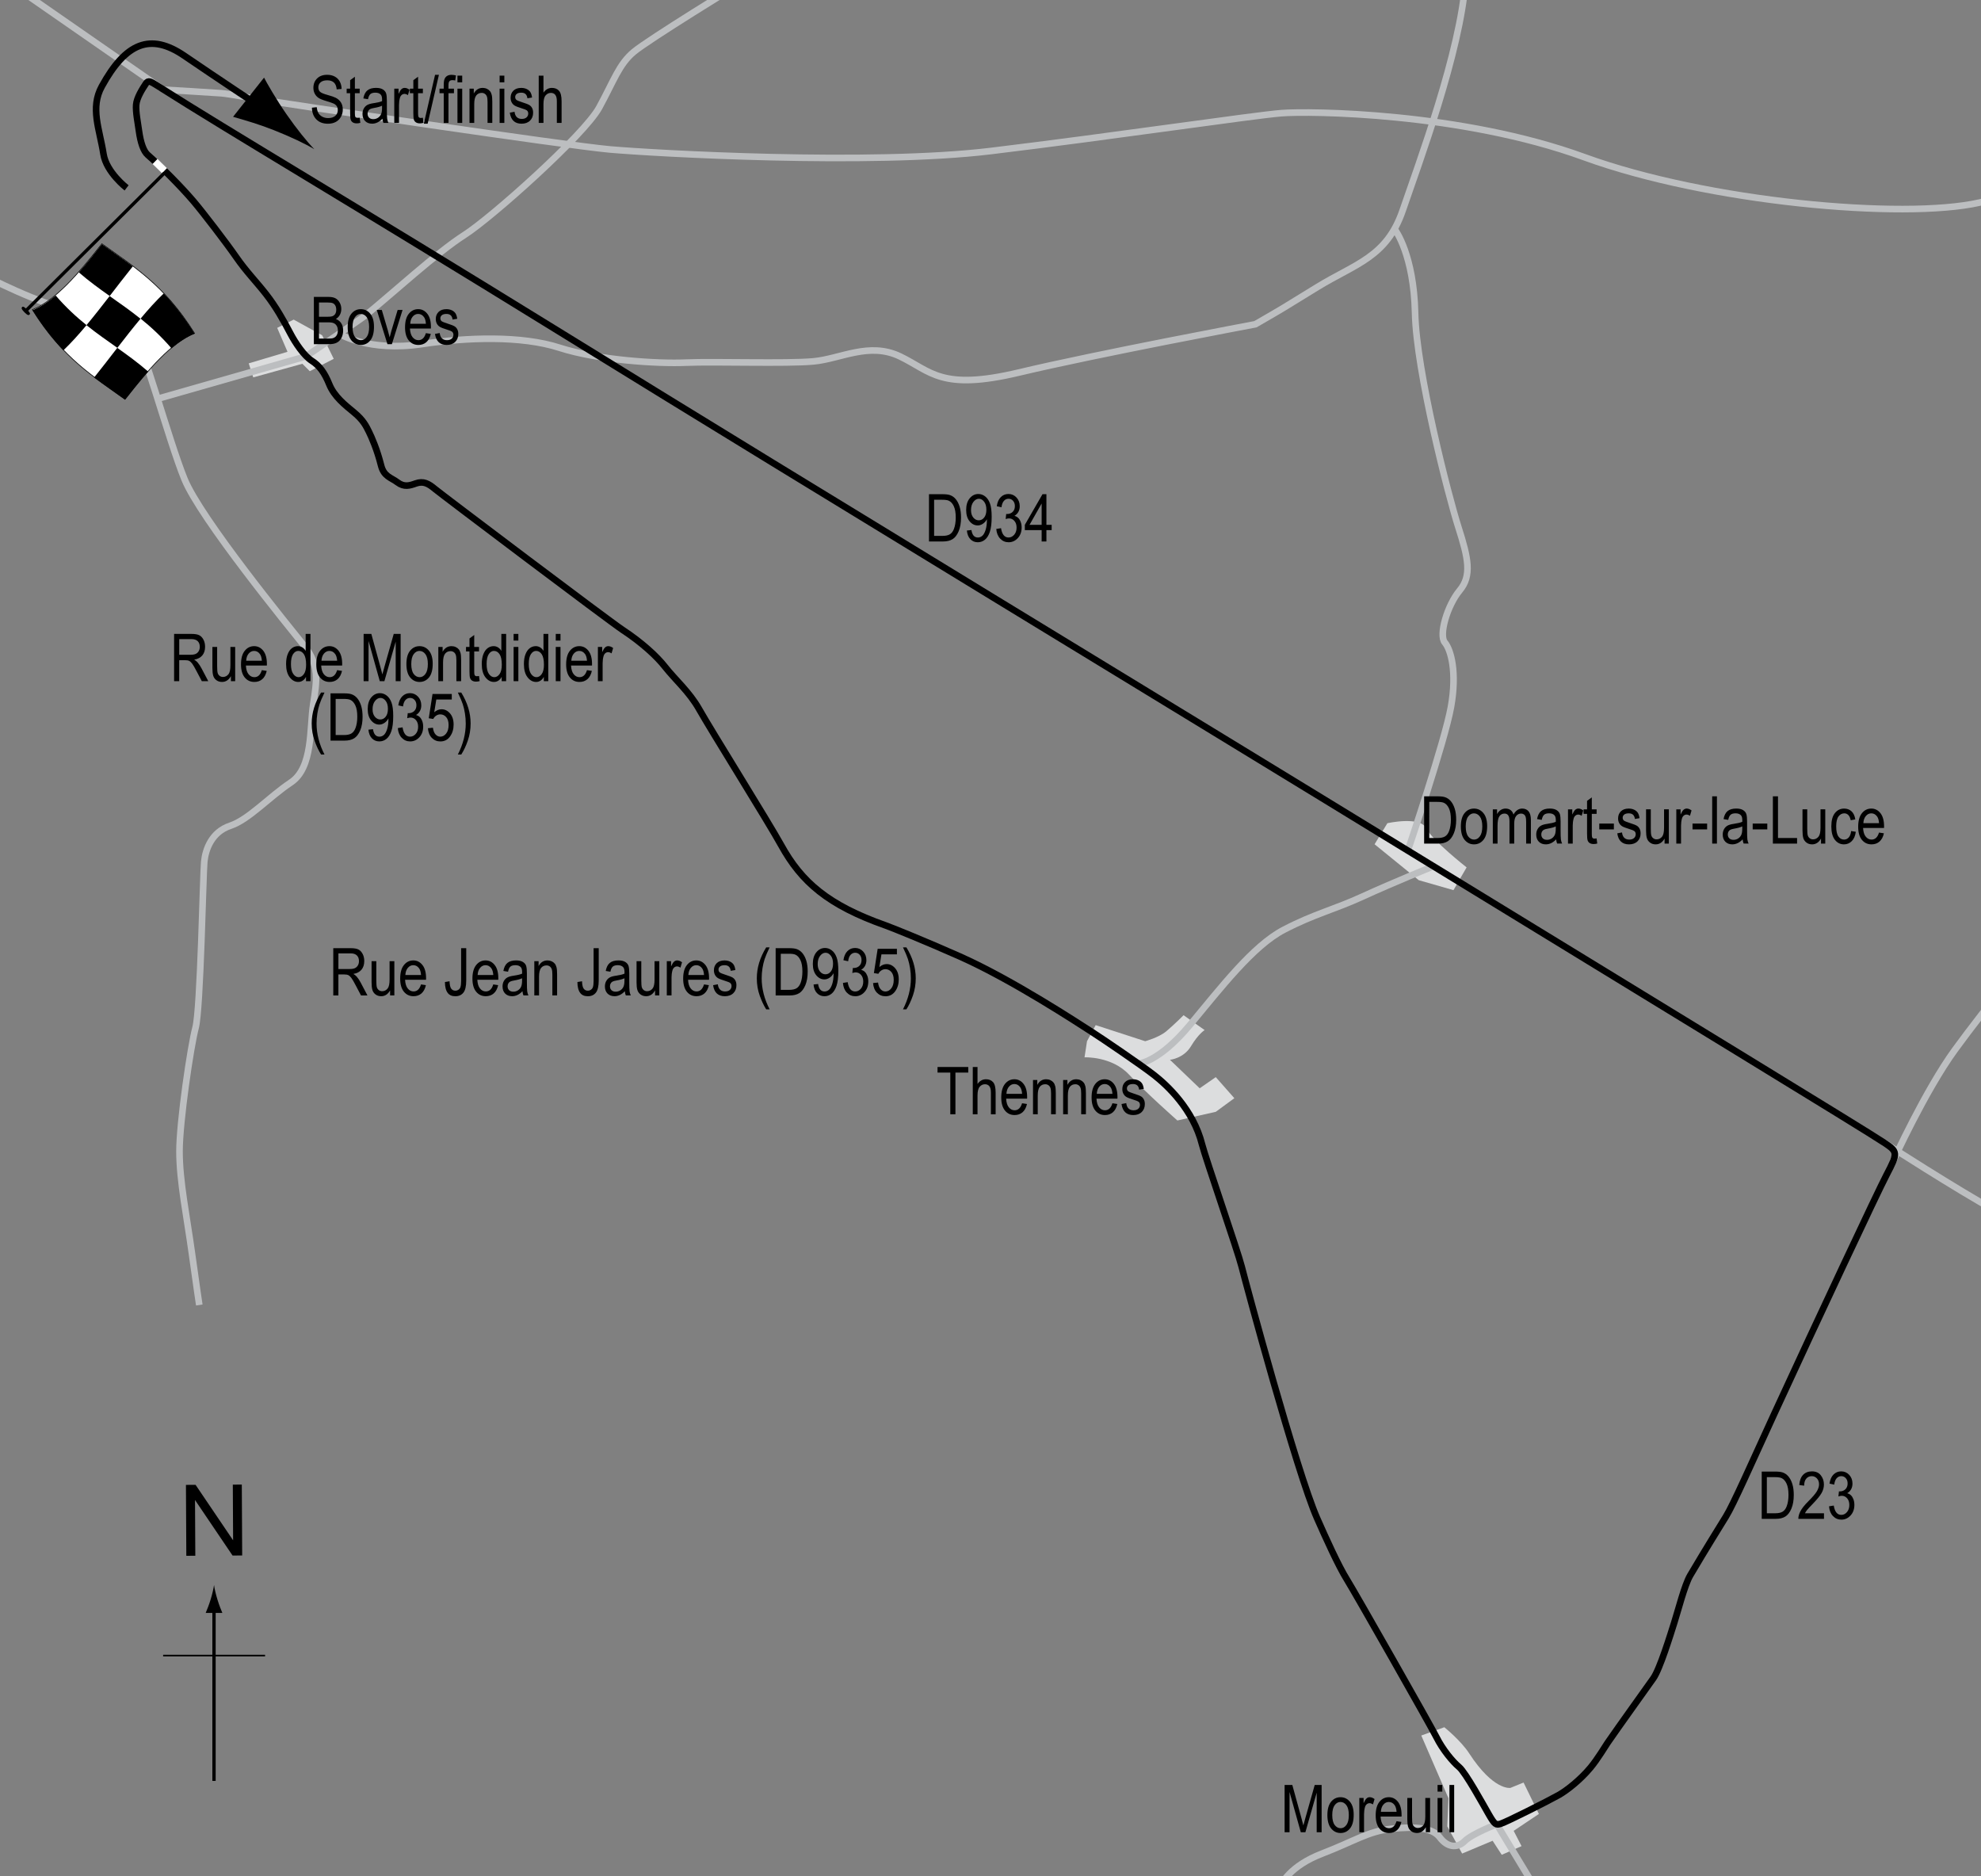 <?xml version="1.0" encoding="utf-8"?>
<!-- Generator: Adobe Illustrator 14.0.0, SVG Export Plug-In . SVG Version: 6.00 Build 43363)  -->
<!DOCTYPE svg PUBLIC "-//W3C//DTD SVG 1.1//EN" "http://www.w3.org/Graphics/SVG/1.1/DTD/svg11.dtd">
<svg version="1.1" xmlns="http://www.w3.org/2000/svg" xmlns:xlink="http://www.w3.org/1999/xlink" x="0px" y="0px" width="300px"
	 height="284.05px" viewBox="0 0 300 284.05" enable-background="new 0 0 300 284.05" xml:space="preserve">
<rect x="0" y="0" width="300" height="284.05" fill="#808080" stroke="none"/>
<g id="Towns">
	<polygon fill="#DCDDDE" points="37.665,55.015 43.54,53.265 41.977,49.64 44.477,48.39 48.79,50.765 50.54,54.328 46.915,56.203 
		45.79,55.078 38.352,57.14 	"/>
	<path fill="#DCDDDE" d="M164.614,157.649l-0.375,2.438c0,0,4.125-0.188,6.75,2.625s7.313,6.937,7.313,6.937l5.813-1.312
		l2.812-2.063l-2.812-3.188l-2.438,1.688l-4.5-4.313c0,0,2.063-0.188,3.188-2.063s2.063-2.437,2.063-2.437l-3.188-2.25
		c0,0-1.5,1.5-2.625,2.438c-1.125,0.937-3.188,1.499-3.188,1.499l-7.5-2.437L164.614,157.649z"/>
	<path fill="#DCDDDE" d="M218.727,261.515c0,0,2.518,2.037,3.75,3.938c3.688,5.688,6.25,5.25,6.25,5.25l2-0.813l2.321,4.753
		l-3.821,2.56l1.196,2.314l-3,1.313l-1.384-2.127l-4.615,1.939l-2.25-4.124l0.178-4.253l-4.115-9.496L218.727,261.515z"/>
	<path fill="#DCDDDE" d="M210.102,124.64c0,0,4.947-1.114,5.885,0.761s6.115,5.927,6.115,5.927l-1.99,3.447l-5.26-1.51l-6.688-5.438
		L210.102,124.64z"/>
</g>
<g id="Side_roads">
	<line fill="none" stroke="#BCBEC0" x1="24.373" y1="13.328" x2="1.984" y2="-2.209"/>
	<path fill="none" stroke="#BCBEC0" d="M24.748,13.578c0,0,7.792,0.459,8.792,0.542s5.5,0.875,6.958,1.125
		c1.458,0.25,45.219,6.799,51.878,7.384c6.659,0.584,39.369,2.453,57.711,0.233c18.341-2.22,39.603-5.374,43.925-5.725
		s27.337-0.116,45.911,6.659s48.23,9.501,59.857,6.876c11.626-2.626,54.38-12.751,54.38-12.751"/>
	<path fill="none" stroke="#BCBEC0" d="M-1.203,42.322c0,0,11.125,5.625,13.762,4.521c1.863-0.78,4.5-2.999,6.75,0.938
		c2.25,3.938,6.187,18.749,8.625,24.749S43.87,95.028,46.12,97.84c2.25,2.812,1.875,5.249,1.313,8.812s0,9.563-3.375,11.813
		c-3.375,2.25-6.375,5.624-9.188,6.562s-3.75,3.563-3.937,5.438s-0.563,22.312-1.313,25.124c-0.75,2.812-2.438,14.248-2.438,18.748
		s1.125,9.938,1.875,15.375s1.125,7.874,1.125,7.874"/>
	<path fill="none" stroke="#BCBEC0" d="M23.997,60.342l22.311-6.375c0,0,8.374-5.681,9-6.188c3.938-3.187,10.875-9.562,15-12.187
		c4.125-2.625,18.187-15.187,20.436-19.312c2.25-4.125,3-6.563,5.25-8.437c2.25-1.875,16.118-10.371,16.118-10.371"/>
	<path fill="none" stroke="#BCBEC0" d="M51.352,50.515c0,0,4.375,2.813,12.58,1.577c6.738-1.015,14.999-1.313,20.811,0.563
		s14.812,2.438,19.124,2.25c4.313-0.188,15.187,0.188,19.312-0.188s8.437-3,13.125-0.75s6.188,5.25,17.999,2.438
		s35.811-7.312,35.811-7.312c4.875-2.813,3.563-2.063,9.375-5.625c5.812-3.563,10.499-4.5,12.937-11.625s8.746-23.999,9.496-34.686"
		/>
	<path fill="none" stroke="#BCBEC0" d="M286.67,175.835c0,0,4.875-10.687,9.375-16.874c4.499-6.187,13.686-17.624,17.998-22.124"/>
	<path fill="none" stroke="#BCBEC0" d="M285.352,173.015c0,0,11.067,7.133,16.88,10.32s10.124,5.438,10.124,5.438"/>
	<path fill="none" stroke="#BCBEC0" d="M232.297,285.517l-5.633-9.314c0,0-3.741,1.44-4.866,2.565
		c-1.125,1.124-2.624,0.938-3.749-0.563s-3.75-1.688-7.313-1.313s-5.625,1.875-10.5,3.749c-4.875,1.875-6.188,4.5-6.75,5.625"/>
	<path fill="none" stroke="#BCBEC0" d="M172.489,161.024c0,0,3-0.188,7.687-5.813c4.688-5.624,9.563-11.999,14.249-14.437
		c4.688-2.438,7.5-3,12-5.063s10.5-4.5,10.5-4.5"/>
	<path fill="none" stroke="#BCBEC0" d="M213.227,128.703c0,0,5.571-16.426,6.509-21.676s0-8.625-0.938-9.75
		c-0.937-1.125,0.375-5.624,2.25-7.874s1.313-4.875-0.188-9.562c-1.5-4.688-6.374-23.625-6.562-32.437s-3-12.562-3-12.562"/>
</g>
<g id="Circuit">
	<path fill="none" stroke="#000000" d="M23.79,12.953c12.083,7.667,27.153,16.419,62.25,38.084
		c38.831,23.97,89.504,54.688,129.75,79.333c36.709,22.479,66.443,40.574,69.583,42.667c2,1.333,2.083,1.5,0.333,4.833
		c-1.393,2.655-10.404,21.854-17,36.167c-3.373,7.32-6.184,13.727-7.333,15.583c-3.25,5.25-4.583,7.5-5.417,8.917
		c-0.833,1.416-1.833,5.333-2.416,7.166c-0.584,1.834-2.167,7-3.167,8.417s-5.25,7.333-6.917,9.75
		c-0.358,0.521-1.493,2.437-2.583,3.75c-1.552,1.871-3.609,3.481-4.833,4.167c-1.752,0.98-7.785,4.012-8.75,4.333
		c-0.75,0.25-0.917,0.167-1.834-1.417c-0.776-1.341-3.5-6.333-4.5-7.166c-1-0.834-2.5-2.667-3.416-4.5
		c-0.869-1.738-12.334-21.917-13.584-23.917s-3.161-6.211-4.5-9.25c-3.083-7-10.833-35.75-11.416-38.083
		c-0.584-2.334-5.489-16.455-6-18.5c-1.334-5.334-5.334-9-7.25-10.5c-1.917-1.5-7.99-5.623-9.5-6.584
		c-1.834-1.166-11.917-7.833-20-11.416c-5.183-2.298-10.176-4.318-11.167-4.667c-8.75-3.083-12.75-6.583-15.833-12.167
		c-1.949-3.528-10.583-17.333-12.417-20.583c-1.483-2.63-3.667-4.5-5.167-6.417c-1.235-1.577-3.5-3.666-6.417-5.583
		c-1.951-1.282-27.417-20.5-28.417-21.333c-1-0.834-1.75-1.25-2.917-0.834c-0.916,0.327-1.75,0.584-2.75-0.166
		s-2.072-0.87-2.5-2.584c-0.583-2.333-1.417-4.25-1.833-5.083c-0.417-0.833-0.833-1.75-2.25-2.917c-1.417-1.166-3-2.416-3.75-4.25
		c-0.75-1.833-1.5-2.833-2.667-3.583s-2.479-2.688-3.25-4.167c-1-1.916-2.167-4-3.667-5.916c-1.5-1.917-3-3.417-4.5-5.584
		c-1.5-2.166-5.046-6.793-6.5-8.5c-1.917-2.25-5-5.333-6.917-7c-0.629-0.547-1.083-1.833-1.333-3.666
		c-0.169-1.238-0.5-2.834-0.417-3.917c0.083-1.083,0.961-2.441,1.5-3.25C22.456,12.12,22.812,12.333,23.79,12.953z"/>
</g>
<g id="Startline">
	<line fill="none" stroke="#FFFFFF" stroke-width="2" x1="23.818" y1="25.53" x2="24.568" y2="24.759"/>
</g>
<g id="Flag_x2C__North">
	<g>
		<g>
			<path fill="#FFFFFF" stroke="#000000" stroke-width="0.1" d="M29.458,50.458c-4.676-7.463-9.352-10.167-14.028-13.55
				c-3.506,4.475-7.012,8.568-10.518,9.985c4.676,7.463,9.353,10.167,14.029,13.551C22.447,55.967,25.953,51.875,29.458,50.458z"/>
			<path d="M13.106,49.228c-1.559-1.253-3.118-2.682-4.677-4.488c-1.168,0.983-2.337,1.754-3.506,2.229
				c1.559,2.485,3.118,4.442,4.676,6.072C10.769,51.926,11.937,50.626,13.106,49.228z"/>
			<path d="M20.115,40.328c-1.559-1.179-3.118-2.231-4.677-3.359c-1.168,1.492-2.337,2.941-3.506,4.264
				c1.56,1.354,3.119,2.48,4.679,3.583C17.778,43.305,18.947,41.781,20.115,40.328z"/>
			<path d="M21.278,48.26c-1.559-1.254-3.118-2.332-4.677-3.434c-1.169,1.511-2.337,3.007-3.506,4.405
				c1.559,1.254,3.118,2.331,4.677,3.434C18.941,51.155,20.109,49.658,21.278,48.26z"/>
			<path d="M29.473,50.517c-1.56-2.492-3.12-4.454-4.679-6.088c-1.168,1.114-2.336,2.411-3.504,3.808
				c1.559,1.255,3.117,2.688,4.676,4.498C27.135,51.755,28.304,50.987,29.473,50.517z"/>
			<path d="M22.435,56.255c-1.559-1.354-3.118-2.482-4.676-3.585c-1.168,1.511-2.336,3.036-3.505,4.49
				c1.559,1.178,3.119,2.23,4.678,3.358C20.1,59.027,21.267,57.578,22.435,56.255z"/>
		</g>
	</g>
	<line fill="#FFFFFF" stroke="#000000" stroke-width="0.5" x1="3.766" y1="47.205" x2="24.883" y2="26.208"/>
	<path d="M4.471,47.627c0.112-0.111,0.144-0.232-0.36-0.74c-0.504-0.504-0.652-0.502-0.765-0.391
		c-0.11,0.112-0.143,0.289,0.362,0.793C4.211,47.795,4.36,47.74,4.471,47.627z"/>
	<g>
		<path fill="none" stroke="#000000" d="M19.172,28.447c0,0-3.074-2.371-3.5-5.125c-0.583-3.767-2.054-6.97-0.25-10.25
			c3.625-6.593,7.339-8.15,12.5-4.625c5.125,3.5,11.706,7.852,11.706,7.852"/>
		<path d="M41.453,19.699c-2.408-0.948-4.101-1.408-6.157-2.015l4.692-5.933c0.349,0.704,1.902,3.401,3.382,5.524
			c1.585,2.276,3.134,4.199,4.236,5.32C46.262,21.783,44.032,20.718,41.453,19.699z"/>
	</g>
	<g>
		<g>
			<g>
				<line fill="none" stroke="#000000" stroke-width="0.5" x1="32.41" y1="269.642" x2="32.41" y2="243.359"/>
				<path d="M31.897,242.178c-0.25,0.827-0.479,1.364-0.746,2.027h2.522c-0.113-0.237-0.496-1.2-0.746-2.027
					c-0.268-0.885-0.45-1.687-0.516-2.207C32.347,240.492,32.165,241.293,31.897,242.178z"/>
			</g>
		</g>
	</g>
	<line fill="none" stroke="#000000" stroke-width="0.25" x1="24.705" y1="250.667" x2="40.14" y2="250.667"/>
	<g>
		<path d="M28.216,235.559l-0.057-10.737l1.458-0.008l5.685,8.4l-0.045-8.431l1.362-0.007l0.057,10.736l-1.458,0.008l-5.685-8.406
			l0.045,8.438L28.216,235.559z"/>
	</g>
</g>
<g id="Labels">
	<g>
		<path d="M47.237,16.306l0.732-0.078c0.039,0.394,0.128,0.701,0.266,0.92c0.138,0.221,0.336,0.396,0.593,0.53s0.547,0.2,0.869,0.2
			c0.462,0,0.821-0.113,1.077-0.339s0.383-0.519,0.383-0.879c0-0.212-0.046-0.396-0.139-0.554c-0.093-0.157-0.233-0.286-0.42-0.387
			s-0.592-0.243-1.213-0.428c-0.553-0.164-0.947-0.329-1.182-0.495s-0.417-0.377-0.547-0.632c-0.13-0.256-0.195-0.545-0.195-0.867
			c0-0.579,0.187-1.053,0.562-1.421s0.879-0.552,1.514-0.552c0.436,0,0.818,0.086,1.145,0.259s0.581,0.42,0.762,0.742
			s0.277,0.701,0.291,1.138l-0.747,0.068c-0.039-0.466-0.178-0.811-0.417-1.035s-0.575-0.337-1.008-0.337
			c-0.439,0-0.775,0.099-1.006,0.296c-0.231,0.196-0.347,0.451-0.347,0.764c0,0.29,0.084,0.514,0.254,0.674
			c0.169,0.159,0.55,0.321,1.142,0.484c0.579,0.16,0.986,0.299,1.22,0.417c0.358,0.183,0.628,0.423,0.811,0.721
			s0.274,0.653,0.274,1.065c0,0.41-0.096,0.783-0.288,1.12c-0.192,0.336-0.453,0.592-0.784,0.768s-0.729,0.264-1.194,0.264
			c-0.726,0-1.305-0.218-1.736-0.654S47.253,17.051,47.237,16.306z"/>
		<path d="M54.469,17.825l0.098,0.776c-0.199,0.052-0.377,0.078-0.537,0.078c-0.25,0-0.453-0.05-0.605-0.148
			c-0.153-0.1-0.258-0.235-0.315-0.408s-0.085-0.516-0.085-1.03v-2.983h-0.527v-0.684h0.527v-1.284l0.718-0.527v1.812h0.728v0.684
			h-0.728v3.032c0,0.28,0.021,0.461,0.063,0.542c0.062,0.117,0.177,0.176,0.347,0.176C54.233,17.859,54.338,17.847,54.469,17.825z"
			/>
		<path d="M57.916,17.971c-0.241,0.251-0.492,0.439-0.752,0.566s-0.531,0.19-0.811,0.19c-0.443,0-0.796-0.134-1.06-0.4
			s-0.396-0.627-0.396-1.079c0-0.3,0.062-0.564,0.186-0.796s0.293-0.412,0.508-0.542s0.541-0.227,0.977-0.288
			c0.586-0.086,1.016-0.188,1.289-0.308l0.005-0.225c0-0.354-0.063-0.604-0.19-0.747c-0.179-0.208-0.454-0.313-0.825-0.313
			c-0.335,0-0.586,0.069-0.752,0.209c-0.166,0.139-0.288,0.399-0.366,0.782l-0.708-0.117c0.101-0.557,0.305-0.962,0.613-1.216
			s0.748-0.381,1.321-0.381c0.446,0,0.796,0.084,1.05,0.252c0.254,0.167,0.414,0.375,0.481,0.622s0.1,0.608,0.1,1.084v1.172
			c0,0.82,0.016,1.337,0.046,1.55c0.031,0.214,0.092,0.421,0.183,0.623h-0.752C57.988,18.432,57.939,18.218,57.916,17.971z
			 M57.857,16.008c-0.264,0.13-0.656,0.241-1.177,0.332c-0.303,0.052-0.514,0.111-0.635,0.179c-0.121,0.066-0.214,0.16-0.281,0.283
			c-0.067,0.121-0.1,0.263-0.1,0.422c0,0.247,0.077,0.445,0.229,0.594c0.153,0.147,0.365,0.222,0.635,0.222
			c0.257,0,0.491-0.066,0.701-0.2s0.367-0.312,0.471-0.535c0.104-0.223,0.156-0.547,0.156-0.974V16.008z"/>
		<path d="M59.708,18.611v-5.186h0.649v0.786c0.166-0.364,0.318-0.606,0.457-0.726c0.138-0.118,0.294-0.178,0.466-0.178
			c0.241,0,0.487,0.095,0.737,0.283l-0.244,0.815c-0.179-0.127-0.353-0.19-0.522-0.19c-0.153,0-0.293,0.054-0.42,0.161
			s-0.216,0.257-0.269,0.449c-0.091,0.335-0.137,0.691-0.137,1.069v2.715H59.708z"/>
		<path d="M64.039,17.825l0.098,0.776c-0.199,0.052-0.377,0.078-0.537,0.078c-0.25,0-0.453-0.05-0.605-0.148
			c-0.153-0.1-0.258-0.235-0.315-0.408s-0.085-0.516-0.085-1.03v-2.983h-0.527v-0.684h0.527v-1.284l0.718-0.527v1.812h0.728v0.684
			h-0.728v3.032c0,0.28,0.021,0.461,0.063,0.542c0.062,0.117,0.177,0.176,0.347,0.176C63.803,17.859,63.909,17.847,64.039,17.825z"
			/>
		<path d="M64.182,18.728l1.701-7.397h0.586l-1.706,7.397H64.182z"/>
		<path d="M67.198,18.611v-4.502h-0.64v-0.684h0.64v-0.552c0-0.407,0.042-0.712,0.127-0.915c0.084-0.204,0.214-0.359,0.389-0.467
			c0.174-0.107,0.394-0.161,0.658-0.161c0.206,0,0.431,0.031,0.676,0.093l-0.107,0.762c-0.15-0.032-0.292-0.049-0.425-0.049
			c-0.215,0-0.369,0.057-0.461,0.168c-0.093,0.113-0.139,0.327-0.139,0.643v0.479h0.83v0.684h-0.83v4.502H67.198z"/>
		<path d="M69.278,12.463v-1.011h0.718v1.011H69.278z M69.278,18.611v-5.186h0.718v5.186H69.278z"/>
		<path d="M71.1,18.611v-5.186h0.649v0.732c0.156-0.285,0.347-0.497,0.573-0.639c0.226-0.141,0.485-0.211,0.777-0.211
			c0.228,0,0.438,0.045,0.631,0.135c0.193,0.089,0.349,0.206,0.468,0.352c0.119,0.145,0.207,0.332,0.266,0.563
			s0.088,0.586,0.088,1.064v3.188h-0.718v-3.157c0-0.382-0.033-0.66-0.098-0.836c-0.065-0.177-0.167-0.313-0.305-0.408
			c-0.138-0.097-0.299-0.145-0.481-0.145c-0.345,0-0.62,0.129-0.825,0.386c-0.205,0.258-0.308,0.699-0.308,1.325v2.835H71.1z"/>
		<path d="M75.66,12.463v-1.011h0.718v1.011H75.66z M75.66,18.611v-5.186h0.718v5.186H75.66z"/>
		<path d="M77.203,17.058l0.718-0.137c0.042,0.366,0.158,0.639,0.346,0.816c0.188,0.179,0.438,0.268,0.75,0.268
			c0.312,0,0.553-0.077,0.723-0.232c0.17-0.154,0.256-0.351,0.256-0.588c0-0.205-0.073-0.364-0.22-0.479
			c-0.101-0.078-0.345-0.176-0.732-0.293c-0.56-0.173-0.934-0.319-1.123-0.439s-0.335-0.281-0.439-0.483s-0.156-0.432-0.156-0.688
			c0-0.442,0.142-0.803,0.425-1.079s0.675-0.415,1.177-0.415c0.316,0,0.593,0.057,0.833,0.171s0.422,0.267,0.549,0.459
			s0.215,0.467,0.264,0.825l-0.703,0.117c-0.065-0.566-0.373-0.85-0.923-0.85c-0.313,0-0.545,0.063-0.698,0.188
			s-0.229,0.284-0.229,0.479c0,0.191,0.073,0.342,0.22,0.452c0.088,0.065,0.349,0.169,0.783,0.312
			c0.596,0.189,0.982,0.34,1.157,0.453c0.175,0.112,0.312,0.266,0.409,0.459c0.097,0.194,0.146,0.425,0.146,0.692
			c0,0.496-0.157,0.896-0.471,1.203s-0.743,0.46-1.287,0.46C77.957,18.728,77.366,18.171,77.203,17.058z"/>
		<path d="M81.583,18.611v-7.158h0.718v2.568c0.169-0.237,0.36-0.416,0.574-0.535c0.213-0.118,0.448-0.178,0.706-0.178
			c0.453,0,0.81,0.145,1.072,0.432c0.262,0.289,0.393,0.816,0.393,1.585v3.286h-0.718v-3.286c0-0.449-0.08-0.771-0.239-0.967
			s-0.379-0.293-0.659-0.293c-0.313,0-0.579,0.125-0.798,0.376s-0.33,0.695-0.33,1.333v2.837H81.583z"/>
	</g>
	<g>
		<path d="M47.531,52.111v-7.158h2.205c0.447,0,0.8,0.069,1.061,0.207c0.261,0.139,0.474,0.354,0.64,0.646
			c0.167,0.293,0.25,0.617,0.25,0.972c0,0.328-0.072,0.624-0.215,0.888c-0.144,0.264-0.345,0.475-0.605,0.635
			c0.34,0.123,0.608,0.334,0.805,0.632c0.196,0.299,0.294,0.666,0.294,1.103c0,0.433-0.089,0.813-0.266,1.141
			s-0.414,0.565-0.71,0.713c-0.296,0.148-0.703,0.223-1.221,0.223H47.531z M48.308,47.96h1.272c0.333,0,0.569-0.022,0.709-0.068
			c0.202-0.068,0.358-0.184,0.467-0.344c0.109-0.162,0.164-0.381,0.164-0.657c0-0.257-0.05-0.472-0.149-0.642
			c-0.099-0.172-0.231-0.289-0.396-0.354s-0.46-0.098-0.888-0.098h-1.179V47.96z M48.308,51.266h1.462
			c0.323,0,0.561-0.029,0.714-0.088c0.222-0.085,0.39-0.224,0.506-0.417c0.116-0.194,0.174-0.438,0.174-0.73
			c0-0.271-0.056-0.499-0.167-0.686c-0.111-0.188-0.26-0.324-0.447-0.41c-0.188-0.087-0.482-0.13-0.883-0.13h-1.36V51.266z"/>
		<path d="M52.653,49.518c0-0.896,0.188-1.57,0.564-2.026s0.852-0.684,1.428-0.684c0.566,0,1.04,0.228,1.421,0.684
			s0.571,1.113,0.571,1.973c0,0.931-0.187,1.624-0.562,2.08s-0.851,0.684-1.431,0.684c-0.57,0-1.044-0.229-1.423-0.686
			C52.843,51.084,52.653,50.41,52.653,49.518z M53.391,49.515c0,0.672,0.122,1.171,0.366,1.499c0.244,0.327,0.547,0.491,0.908,0.491
			c0.338,0,0.629-0.165,0.872-0.496S55.9,50.18,55.9,49.515c0-0.668-0.122-1.165-0.366-1.493c-0.244-0.327-0.547-0.491-0.908-0.491
			c-0.342,0-0.633,0.165-0.874,0.494S53.391,48.851,53.391,49.515z"/>
		<path d="M58.675,52.111l-1.618-5.186h0.762l0.915,3.105c0.104,0.352,0.196,0.7,0.274,1.045c0.062-0.273,0.15-0.603,0.264-0.986
			l0.949-3.164h0.742l-1.618,5.186H58.675z"/>
		<path d="M64.494,50.441l0.742,0.112c-0.124,0.554-0.348,0.971-0.671,1.253c-0.324,0.281-0.725,0.422-1.204,0.422
			c-0.602,0-1.09-0.229-1.462-0.686c-0.373-0.458-0.559-1.118-0.559-1.98c0-0.896,0.188-1.578,0.564-2.049
			c0.376-0.47,0.852-0.705,1.428-0.705c0.55,0,1.009,0.231,1.377,0.693s0.552,1.131,0.552,2.007l-0.005,0.234h-3.174
			c0.029,0.583,0.165,1.022,0.405,1.318s0.534,0.444,0.879,0.444C63.907,51.505,64.283,51.151,64.494,50.441z M62.126,49.02h2.373
			c-0.033-0.449-0.128-0.784-0.288-1.006c-0.231-0.322-0.526-0.483-0.884-0.483c-0.322,0-0.597,0.135-0.825,0.402
			C62.274,48.203,62.149,48.564,62.126,49.02z"/>
		<path d="M65.871,50.558l0.718-0.137c0.042,0.366,0.158,0.639,0.346,0.816c0.188,0.179,0.438,0.268,0.75,0.268
			c0.312,0,0.553-0.077,0.723-0.232c0.17-0.154,0.256-0.351,0.256-0.588c0-0.205-0.073-0.364-0.22-0.479
			c-0.101-0.078-0.345-0.176-0.732-0.293c-0.56-0.173-0.934-0.319-1.123-0.439s-0.335-0.281-0.439-0.483s-0.156-0.432-0.156-0.688
			c0-0.442,0.142-0.803,0.425-1.079s0.675-0.415,1.177-0.415c0.316,0,0.593,0.057,0.833,0.171s0.422,0.267,0.549,0.459
			s0.215,0.467,0.264,0.825l-0.703,0.117c-0.065-0.566-0.373-0.85-0.923-0.85c-0.313,0-0.545,0.063-0.698,0.188
			s-0.229,0.284-0.229,0.479c0,0.191,0.073,0.342,0.22,0.452c0.088,0.065,0.349,0.169,0.783,0.312
			c0.596,0.189,0.982,0.34,1.157,0.453c0.175,0.112,0.312,0.266,0.409,0.459c0.097,0.194,0.146,0.425,0.146,0.692
			c0,0.496-0.157,0.896-0.471,1.203s-0.743,0.46-1.287,0.46C66.625,52.228,66.034,51.671,65.871,50.558z"/>
	</g>
	<g>
		<path d="M26.365,103.135v-7.158h2.603c0.543,0,0.945,0.066,1.204,0.2c0.259,0.133,0.471,0.355,0.637,0.666
			s0.249,0.671,0.249,1.081c0,0.54-0.141,0.978-0.422,1.313s-0.691,0.548-1.228,0.639c0.218,0.132,0.384,0.264,0.498,0.398
			c0.231,0.273,0.435,0.578,0.61,0.913l1.025,1.948h-0.977l-0.783-1.488c-0.303-0.582-0.532-0.975-0.687-1.177
			c-0.155-0.202-0.304-0.338-0.449-0.408c-0.145-0.07-0.347-0.105-0.607-0.105h-0.897v3.179H26.365z M27.142,99.136h1.67
			c0.365,0,0.641-0.044,0.83-0.132s0.338-0.227,0.449-0.415s0.166-0.408,0.166-0.659c0-0.361-0.106-0.646-0.317-0.852
			c-0.211-0.207-0.526-0.311-0.942-0.311h-1.855V99.136z"/>
		<path d="M34.969,103.135v-0.762c-0.166,0.293-0.361,0.513-0.586,0.659s-0.479,0.22-0.762,0.22c-0.335,0-0.622-0.09-0.859-0.271
			c-0.238-0.18-0.396-0.409-0.476-0.686s-0.12-0.654-0.12-1.133V97.95h0.718v2.876c0,0.534,0.027,0.892,0.081,1.071
			c0.054,0.182,0.153,0.326,0.298,0.436c0.145,0.108,0.31,0.163,0.496,0.163c0.345,0,0.628-0.142,0.85-0.425
			c0.189-0.244,0.283-0.691,0.283-1.343V97.95h0.723v5.186H34.969z"/>
		<path d="M39.651,101.465l0.742,0.112c-0.124,0.554-0.348,0.971-0.671,1.253c-0.324,0.281-0.725,0.422-1.204,0.422
			c-0.602,0-1.09-0.229-1.462-0.686c-0.373-0.458-0.559-1.118-0.559-1.98c0-0.896,0.188-1.578,0.564-2.049
			c0.376-0.47,0.852-0.705,1.428-0.705c0.55,0,1.009,0.231,1.377,0.693s0.552,1.131,0.552,2.007l-0.005,0.234h-3.174
			c0.029,0.583,0.165,1.022,0.405,1.318s0.534,0.444,0.879,0.444C39.064,102.53,39.44,102.175,39.651,101.465z M37.283,100.044
			h2.373c-0.033-0.449-0.128-0.784-0.288-1.006c-0.231-0.322-0.526-0.483-0.884-0.483c-0.322,0-0.597,0.135-0.825,0.402
			C37.431,99.227,37.306,99.588,37.283,100.044z"/>
		<path d="M46.341,103.135v-0.654c-0.13,0.251-0.298,0.441-0.503,0.574c-0.205,0.131-0.426,0.197-0.664,0.197
			c-0.501,0-0.935-0.236-1.301-0.711c-0.366-0.473-0.549-1.14-0.549-1.999c0-0.589,0.081-1.089,0.244-1.499s0.379-0.715,0.651-0.913
			s0.573-0.298,0.904-0.298c0.237,0,0.458,0.063,0.661,0.188c0.203,0.126,0.371,0.301,0.504,0.525v-2.568h0.728v7.158H46.341z
			 M44.061,100.547c0,0.671,0.116,1.169,0.349,1.494s0.504,0.488,0.814,0.488c0.306,0,0.571-0.156,0.796-0.469
			c0.225-0.313,0.337-0.784,0.337-1.416c0-0.726-0.112-1.256-0.337-1.59c-0.225-0.333-0.508-0.5-0.851-0.5
			c-0.303,0-0.563,0.16-0.782,0.48C44.169,99.357,44.061,99.861,44.061,100.547z"/>
		<path d="M51.053,101.465l0.742,0.112c-0.124,0.554-0.348,0.971-0.671,1.253c-0.324,0.281-0.725,0.422-1.204,0.422
			c-0.602,0-1.09-0.229-1.462-0.686c-0.373-0.458-0.559-1.118-0.559-1.98c0-0.896,0.188-1.578,0.564-2.049
			c0.376-0.47,0.852-0.705,1.428-0.705c0.55,0,1.009,0.231,1.377,0.693s0.552,1.131,0.552,2.007l-0.005,0.234h-3.174
			c0.029,0.583,0.165,1.022,0.405,1.318s0.534,0.444,0.879,0.444C50.465,102.53,50.841,102.175,51.053,101.465z M48.685,100.044
			h2.373c-0.033-0.449-0.128-0.784-0.288-1.006c-0.231-0.322-0.526-0.483-0.884-0.483c-0.322,0-0.597,0.135-0.825,0.402
			C48.833,99.227,48.708,99.588,48.685,100.044z"/>
		<path d="M55.066,103.135v-7.158h1.167l1.393,5.068l0.279,1.06c0.068-0.264,0.173-0.646,0.313-1.147l1.408-4.98h1.045v7.158h-0.747
			v-5.986l-1.712,5.986h-0.698l-1.702-6.09v6.09H55.066z"/>
		<path d="M61.546,100.542c0-0.896,0.188-1.57,0.564-2.026s0.852-0.684,1.428-0.684c0.566,0,1.04,0.228,1.421,0.684
			s0.571,1.113,0.571,1.973c0,0.931-0.187,1.624-0.562,2.08s-0.851,0.684-1.431,0.684c-0.57,0-1.044-0.229-1.423-0.686
			C61.735,102.109,61.546,101.434,61.546,100.542z M62.283,100.54c0,0.672,0.122,1.171,0.366,1.499
			c0.244,0.327,0.547,0.491,0.908,0.491c0.338,0,0.629-0.165,0.872-0.496s0.364-0.829,0.364-1.494c0-0.668-0.122-1.165-0.366-1.493
			c-0.244-0.327-0.547-0.491-0.908-0.491c-0.342,0-0.633,0.165-0.874,0.494S62.283,99.875,62.283,100.54z"/>
		<path d="M66.38,103.135V97.95h0.649v0.732c0.156-0.285,0.347-0.497,0.573-0.639c0.226-0.141,0.485-0.211,0.777-0.211
			c0.228,0,0.438,0.045,0.631,0.135c0.193,0.089,0.349,0.206,0.468,0.352c0.119,0.145,0.207,0.332,0.266,0.563
			s0.088,0.586,0.088,1.064v3.188h-0.718v-3.157c0-0.382-0.033-0.66-0.098-0.836c-0.065-0.177-0.167-0.313-0.305-0.408
			c-0.138-0.097-0.299-0.145-0.481-0.145c-0.345,0-0.62,0.129-0.825,0.386c-0.205,0.258-0.308,0.699-0.308,1.325v2.835H66.38z"/>
		<path d="M72.542,102.349l0.098,0.776c-0.199,0.052-0.377,0.078-0.537,0.078c-0.25,0-0.453-0.05-0.605-0.148
			c-0.153-0.1-0.258-0.235-0.315-0.408s-0.085-0.516-0.085-1.03v-2.983h-0.527V97.95h0.527v-1.284l0.718-0.527v1.812h0.728v0.684
			h-0.728v3.032c0,0.28,0.021,0.461,0.063,0.542c0.062,0.117,0.177,0.176,0.347,0.176C72.306,102.383,72.412,102.372,72.542,102.349
			z"/>
		<path d="M75.975,103.135v-0.654c-0.13,0.251-0.298,0.441-0.503,0.574c-0.205,0.131-0.426,0.197-0.664,0.197
			c-0.501,0-0.935-0.236-1.301-0.711c-0.366-0.473-0.549-1.14-0.549-1.999c0-0.589,0.081-1.089,0.244-1.499s0.379-0.715,0.651-0.913
			s0.573-0.298,0.904-0.298c0.237,0,0.458,0.063,0.661,0.188c0.203,0.126,0.371,0.301,0.504,0.525v-2.568h0.728v7.158H75.975z
			 M73.694,100.547c0,0.671,0.116,1.169,0.349,1.494s0.504,0.488,0.814,0.488c0.306,0,0.571-0.156,0.796-0.469
			c0.225-0.313,0.337-0.784,0.337-1.416c0-0.726-0.112-1.256-0.337-1.59c-0.225-0.333-0.508-0.5-0.851-0.5
			c-0.303,0-0.563,0.16-0.782,0.48C73.803,99.357,73.694,99.861,73.694,100.547z"/>
		<path d="M77.781,96.988v-1.011h0.718v1.011H77.781z M77.781,103.135V97.95h0.718v5.186H77.781z"/>
		<path d="M82.356,103.135v-0.654c-0.13,0.251-0.298,0.441-0.503,0.574c-0.205,0.131-0.426,0.197-0.664,0.197
			c-0.501,0-0.935-0.236-1.301-0.711c-0.366-0.473-0.549-1.14-0.549-1.999c0-0.589,0.081-1.089,0.244-1.499s0.379-0.715,0.651-0.913
			s0.573-0.298,0.904-0.298c0.237,0,0.458,0.063,0.661,0.188c0.203,0.126,0.371,0.301,0.504,0.525v-2.568h0.728v7.158H82.356z
			 M80.076,100.547c0,0.671,0.116,1.169,0.349,1.494s0.504,0.488,0.814,0.488c0.306,0,0.571-0.156,0.796-0.469
			c0.225-0.313,0.337-0.784,0.337-1.416c0-0.726-0.112-1.256-0.337-1.59c-0.225-0.333-0.508-0.5-0.851-0.5
			c-0.303,0-0.563,0.16-0.782,0.48C80.185,99.357,80.076,99.861,80.076,100.547z"/>
		<path d="M84.163,96.988v-1.011h0.718v1.011H84.163z M84.163,103.135V97.95h0.718v5.186H84.163z"/>
		<path d="M88.89,101.465l0.742,0.112c-0.124,0.554-0.348,0.971-0.671,1.253c-0.324,0.281-0.725,0.422-1.204,0.422
			c-0.602,0-1.09-0.229-1.462-0.686c-0.373-0.458-0.559-1.118-0.559-1.98c0-0.896,0.188-1.578,0.564-2.049
			c0.376-0.47,0.852-0.705,1.428-0.705c0.55,0,1.009,0.231,1.377,0.693s0.552,1.131,0.552,2.007l-0.005,0.234h-3.174
			c0.029,0.583,0.165,1.022,0.405,1.318s0.534,0.444,0.879,0.444C88.302,102.53,88.678,102.175,88.89,101.465z M86.521,100.044
			h2.373c-0.033-0.449-0.128-0.784-0.288-1.006c-0.231-0.322-0.526-0.483-0.884-0.483c-0.322,0-0.597,0.135-0.825,0.402
			C86.669,99.227,86.544,99.588,86.521,100.044z"/>
		<path d="M90.545,103.135V97.95h0.649v0.786c0.166-0.364,0.318-0.606,0.457-0.726c0.138-0.118,0.294-0.178,0.466-0.178
			c0.241,0,0.487,0.095,0.737,0.283l-0.244,0.815c-0.179-0.127-0.353-0.19-0.522-0.19c-0.153,0-0.293,0.054-0.42,0.161
			s-0.216,0.257-0.269,0.449c-0.091,0.335-0.137,0.691-0.137,1.069v2.715H90.545z"/>
		<path d="M48.624,114.24c-0.358-0.56-0.685-1.25-0.979-2.07s-0.442-1.697-0.442-2.632c0-1.582,0.474-3.143,1.421-4.683h0.518
			c-0.365,0.765-0.616,1.358-0.754,1.78c-0.138,0.421-0.248,0.884-0.327,1.389s-0.12,1.013-0.12,1.523
			c0,1.563,0.4,3.127,1.201,4.692H48.624z"/>
		<path d="M50.054,112.135v-7.158h2.026c0.501,0,0.882,0.044,1.143,0.132c0.342,0.114,0.638,0.322,0.889,0.625
			s0.446,0.685,0.586,1.146c0.14,0.46,0.21,1.006,0.21,1.638c0,0.811-0.119,1.498-0.356,2.063c-0.238,0.564-0.543,0.965-0.916,1.201
			c-0.373,0.235-0.86,0.354-1.462,0.354H50.054z M50.831,111.291h1.25c0.504,0,0.887-0.082,1.147-0.247
			c0.26-0.164,0.46-0.429,0.601-0.793c0.186-0.485,0.278-1.066,0.278-1.743c0-0.726-0.099-1.296-0.295-1.712
			c-0.197-0.414-0.45-0.692-0.759-0.832c-0.208-0.095-0.539-0.142-0.991-0.142h-1.23V111.291z"/>
		<path d="M55.792,110.48l0.693-0.078c0.111,0.755,0.436,1.133,0.977,1.133c0.241,0,0.46-0.082,0.657-0.247
			c0.197-0.164,0.364-0.456,0.5-0.876s0.205-0.91,0.205-1.47v-0.176c-0.15,0.289-0.352,0.52-0.605,0.688s-0.513,0.254-0.776,0.254
			c-0.479,0-0.891-0.209-1.238-0.628c-0.347-0.418-0.52-0.99-0.52-1.716c0-0.749,0.18-1.339,0.54-1.771
			c0.36-0.431,0.797-0.646,1.311-0.646c0.365,0,0.705,0.12,1.021,0.361s0.56,0.596,0.732,1.064s0.259,1.145,0.259,2.026
			c0,0.983-0.093,1.746-0.278,2.29s-0.437,0.94-0.754,1.191s-0.673,0.376-1.067,0.376c-0.446,0-0.819-0.152-1.118-0.456
			C56.029,111.497,55.85,111.056,55.792,110.48z M58.746,107.319c0-0.513-0.114-0.915-0.343-1.208
			c-0.228-0.294-0.491-0.44-0.788-0.44c-0.31,0-0.586,0.156-0.829,0.47c-0.243,0.313-0.365,0.73-0.365,1.252
			c0,0.469,0.116,0.843,0.347,1.122c0.232,0.278,0.509,0.418,0.832,0.418c0.32,0,0.59-0.141,0.813-0.421
			C58.635,108.231,58.746,107.833,58.746,107.319z"/>
		<path d="M60.245,110.241l0.718-0.117c0.15,0.94,0.53,1.411,1.14,1.411c0.33,0,0.615-0.14,0.856-0.418
			c0.242-0.279,0.362-0.641,0.362-1.084c0-0.417-0.111-0.753-0.332-1.007c-0.221-0.255-0.493-0.382-0.815-0.382
			c-0.137,0-0.306,0.032-0.508,0.098l0.083-0.771l0.113,0.01c0.356,0,0.645-0.108,0.868-0.326c0.222-0.218,0.333-0.509,0.333-0.872
			c0-0.335-0.093-0.604-0.279-0.807s-0.413-0.305-0.681-0.305c-0.277,0-0.511,0.106-0.702,0.32
			c-0.191,0.213-0.313,0.536-0.365,0.969l-0.718-0.156c0.091-0.612,0.296-1.074,0.615-1.387s0.705-0.469,1.157-0.469
			c0.475,0,0.879,0.176,1.211,0.527c0.332,0.351,0.498,0.793,0.498,1.327c0,0.325-0.07,0.613-0.211,0.863
			c-0.141,0.251-0.338,0.447-0.59,0.591c0.233,0.064,0.426,0.172,0.578,0.322c0.152,0.149,0.276,0.35,0.37,0.6
			c0.094,0.251,0.141,0.53,0.141,0.84c0,0.656-0.194,1.194-0.581,1.612s-0.851,0.627-1.392,0.627c-0.501,0-0.926-0.183-1.274-0.547
			S60.293,110.856,60.245,110.241z"/>
		<path d="M64.805,110.26l0.757-0.078c0.059,0.456,0.191,0.795,0.398,1.018c0.207,0.224,0.447,0.335,0.72,0.335
			c0.342,0,0.636-0.157,0.884-0.472s0.371-0.744,0.371-1.289c0-0.512-0.12-0.908-0.359-1.19s-0.54-0.423-0.901-0.423
			c-0.218,0-0.422,0.062-0.613,0.184s-0.341,0.293-0.452,0.512l-0.679-0.107l0.571-3.679h2.915v0.84h-2.343l-0.313,1.926
			c0.348-0.301,0.718-0.451,1.108-0.451c0.491,0,0.918,0.209,1.282,0.628c0.363,0.419,0.544,0.983,0.544,1.693
			c0,0.701-0.182,1.302-0.544,1.802s-0.851,0.75-1.462,0.75c-0.508,0-0.937-0.177-1.287-0.53
			C65.053,111.375,64.854,110.885,64.805,110.26z"/>
		<path d="M69.854,114.24h-0.518c0.797-1.565,1.196-3.13,1.196-4.692c0-0.511-0.04-1.019-0.12-1.523s-0.188-0.968-0.325-1.389
			c-0.137-0.422-0.387-1.016-0.752-1.78h0.518c0.944,1.54,1.416,3.101,1.416,4.683c0,0.908-0.141,1.771-0.423,2.59
			C70.564,112.947,70.233,113.651,69.854,114.24z"/>
	</g>
	<g>
		<path d="M140.684,81.982v-7.158h2.026c0.501,0,0.882,0.044,1.143,0.132c0.342,0.114,0.638,0.322,0.889,0.625
			s0.446,0.685,0.586,1.146c0.14,0.46,0.21,1.006,0.21,1.638c0,0.811-0.119,1.498-0.356,2.063c-0.238,0.564-0.543,0.965-0.916,1.201
			c-0.373,0.235-0.86,0.354-1.462,0.354H140.684z M141.46,81.137h1.25c0.504,0,0.887-0.082,1.147-0.247
			c0.26-0.164,0.46-0.429,0.601-0.793c0.186-0.485,0.278-1.066,0.278-1.743c0-0.726-0.099-1.296-0.295-1.712
			c-0.197-0.414-0.45-0.692-0.759-0.832c-0.208-0.095-0.539-0.142-0.991-0.142h-1.23V81.137z"/>
		<path d="M146.421,80.327l0.693-0.078c0.111,0.755,0.436,1.133,0.977,1.133c0.241,0,0.46-0.082,0.657-0.247
			c0.197-0.164,0.364-0.456,0.501-0.876s0.205-0.91,0.205-1.47v-0.176c-0.15,0.289-0.352,0.52-0.606,0.688
			c-0.254,0.169-0.513,0.254-0.776,0.254c-0.479,0-0.891-0.209-1.238-0.628c-0.347-0.418-0.52-0.99-0.52-1.716
			c0-0.749,0.18-1.339,0.54-1.771c0.36-0.431,0.797-0.646,1.311-0.646c0.365,0,0.705,0.12,1.02,0.361
			c0.316,0.241,0.561,0.596,0.732,1.064c0.173,0.469,0.26,1.145,0.26,2.026c0,0.983-0.094,1.746-0.279,2.29s-0.437,0.94-0.754,1.191
			s-0.673,0.376-1.067,0.376c-0.446,0-0.819-0.152-1.118-0.456C146.659,81.343,146.479,80.903,146.421,80.327z M149.375,77.166
			c0-0.513-0.115-0.915-0.343-1.208c-0.228-0.294-0.491-0.44-0.788-0.44c-0.31,0-0.586,0.156-0.829,0.47
			c-0.243,0.313-0.365,0.73-0.365,1.252c0,0.469,0.116,0.843,0.347,1.122c0.232,0.278,0.509,0.418,0.832,0.418
			c0.32,0,0.59-0.141,0.813-0.421C149.264,78.078,149.375,77.68,149.375,77.166z"/>
		<path d="M150.874,80.087l0.719-0.117c0.149,0.94,0.529,1.411,1.14,1.411c0.329,0,0.614-0.14,0.856-0.418
			c0.241-0.279,0.361-0.641,0.361-1.084c0-0.417-0.11-0.753-0.332-1.007c-0.221-0.255-0.492-0.382-0.814-0.382
			c-0.137,0-0.307,0.032-0.508,0.098l0.082-0.771l0.113,0.01c0.355,0,0.645-0.108,0.867-0.326s0.334-0.509,0.334-0.872
			c0-0.335-0.094-0.604-0.279-0.807s-0.413-0.305-0.681-0.305c-0.277,0-0.511,0.106-0.702,0.32
			c-0.191,0.213-0.313,0.536-0.365,0.969l-0.717-0.156c0.091-0.612,0.296-1.074,0.615-1.387c0.318-0.313,0.704-0.469,1.156-0.469
			c0.476,0,0.879,0.176,1.211,0.527c0.332,0.351,0.498,0.793,0.498,1.327c0,0.325-0.07,0.613-0.211,0.863
			c-0.141,0.251-0.338,0.447-0.59,0.591c0.233,0.064,0.426,0.172,0.578,0.322c0.152,0.149,0.276,0.35,0.37,0.6
			c0.095,0.251,0.142,0.53,0.142,0.84c0,0.656-0.194,1.194-0.582,1.612c-0.387,0.418-0.851,0.627-1.391,0.627
			c-0.502,0-0.927-0.183-1.275-0.547C151.122,81.193,150.922,80.703,150.874,80.087z"/>
		<path d="M157.745,81.982v-1.714H155.2v-0.806l2.676-4.639h0.592v4.639h0.795v0.806h-0.795v1.714H157.745z M157.745,79.462v-3.228
			l-1.834,3.228H157.745z"/>
	</g>
	<g>
		<path d="M215.668,127.726v-7.158h2.026c0.501,0,0.882,0.044,1.143,0.132c0.342,0.114,0.638,0.322,0.889,0.625
			s0.446,0.685,0.586,1.145c0.14,0.461,0.21,1.007,0.21,1.639c0,0.811-0.119,1.498-0.356,2.063
			c-0.237,0.565-0.543,0.966-0.916,1.201c-0.372,0.236-0.859,0.354-1.462,0.354H215.668z M216.445,126.881h1.25
			c0.505,0,0.887-0.082,1.147-0.246c0.261-0.165,0.461-0.43,0.601-0.794c0.186-0.485,0.278-1.066,0.278-1.743
			c0-0.726-0.099-1.297-0.296-1.711c-0.196-0.416-0.449-0.693-0.759-0.833c-0.208-0.095-0.539-0.142-0.991-0.142h-1.23V126.881z"/>
		<path d="M221.23,125.133c0-0.896,0.188-1.57,0.564-2.026c0.375-0.456,0.852-0.684,1.428-0.684c0.566,0,1.04,0.228,1.421,0.684
			s0.571,1.113,0.571,1.973c0,0.931-0.188,1.624-0.562,2.08s-0.852,0.684-1.431,0.684c-0.569,0-1.044-0.229-1.424-0.687
			C221.419,126.7,221.23,126.025,221.23,125.133z M221.967,125.131c0,0.671,0.122,1.17,0.366,1.498
			c0.244,0.327,0.547,0.491,0.908,0.491c0.339,0,0.629-0.165,0.871-0.496c0.243-0.331,0.364-0.829,0.364-1.493
			c0-0.669-0.122-1.166-0.366-1.494c-0.244-0.327-0.547-0.491-0.908-0.491c-0.342,0-0.633,0.165-0.874,0.494
			S221.967,124.466,221.967,125.131z"/>
		<path d="M226.069,127.726v-5.186h0.645v0.723c0.143-0.269,0.326-0.476,0.551-0.621s0.47-0.219,0.736-0.219
			c0.299,0,0.552,0.077,0.758,0.23c0.206,0.154,0.354,0.378,0.441,0.673c0.17-0.301,0.365-0.526,0.585-0.678
			c0.221-0.15,0.465-0.226,0.732-0.226c0.408,0,0.73,0.139,0.966,0.415s0.353,0.72,0.353,1.328v3.56h-0.718v-3.271
			c0-0.371-0.027-0.634-0.081-0.789c-0.054-0.154-0.142-0.274-0.263-0.359s-0.257-0.127-0.407-0.127
			c-0.312,0-0.564,0.123-0.761,0.369s-0.295,0.633-0.295,1.161v3.016h-0.718v-3.373c0-0.43-0.066-0.733-0.197-0.909
			c-0.133-0.176-0.313-0.264-0.545-0.264c-0.329,0-0.588,0.133-0.779,0.398c-0.189,0.266-0.285,0.75-0.285,1.454v2.693H226.069z"/>
		<path d="M235.664,127.086c-0.241,0.251-0.491,0.439-0.752,0.566s-0.53,0.19-0.811,0.19c-0.442,0-0.796-0.134-1.06-0.4
			s-0.396-0.627-0.396-1.079c0-0.3,0.062-0.564,0.186-0.796s0.293-0.412,0.508-0.542s0.54-0.227,0.977-0.288
			c0.586-0.086,1.016-0.188,1.289-0.308l0.005-0.225c0-0.354-0.063-0.604-0.19-0.747c-0.179-0.208-0.454-0.313-0.825-0.313
			c-0.335,0-0.586,0.069-0.752,0.209c-0.166,0.139-0.288,0.399-0.366,0.782l-0.708-0.117c0.101-0.557,0.306-0.962,0.612-1.216
			c0.309-0.254,0.748-0.381,1.321-0.381c0.446,0,0.796,0.084,1.05,0.251c0.254,0.168,0.414,0.376,0.48,0.623
			c0.067,0.247,0.101,0.608,0.101,1.084v1.172c0,0.82,0.016,1.337,0.046,1.551c0.031,0.213,0.093,0.42,0.184,0.622h-0.752
			C235.735,127.547,235.686,127.333,235.664,127.086z M235.605,125.124c-0.264,0.13-0.656,0.241-1.177,0.332
			c-0.303,0.052-0.515,0.111-0.635,0.178c-0.12,0.067-0.214,0.162-0.28,0.283c-0.067,0.123-0.101,0.264-0.101,0.423
			c0,0.247,0.076,0.445,0.229,0.593c0.153,0.148,0.364,0.223,0.635,0.223c0.257,0,0.49-0.066,0.701-0.2
			c0.209-0.134,0.366-0.312,0.471-0.534c0.104-0.224,0.156-0.548,0.156-0.975V125.124z"/>
		<path d="M237.456,127.726v-5.186h0.649v0.786c0.166-0.364,0.318-0.606,0.457-0.725c0.138-0.119,0.293-0.179,0.466-0.179
			c0.241,0,0.486,0.095,0.737,0.283l-0.244,0.815c-0.179-0.127-0.354-0.19-0.522-0.19c-0.153,0-0.293,0.054-0.42,0.161
			s-0.217,0.257-0.269,0.449c-0.091,0.335-0.137,0.691-0.137,1.069v2.715H237.456z"/>
		<path d="M241.787,126.94l0.098,0.776c-0.198,0.052-0.378,0.078-0.537,0.078c-0.251,0-0.452-0.05-0.605-0.149
			c-0.153-0.099-0.258-0.234-0.314-0.407c-0.058-0.173-0.086-0.516-0.086-1.03v-2.983h-0.527v-0.684h0.527v-1.284l0.718-0.527v1.812
			h0.728v0.684h-0.728v3.032c0,0.28,0.021,0.461,0.063,0.542c0.062,0.117,0.178,0.176,0.347,0.176
			C241.55,126.974,241.657,126.962,241.787,126.94z"/>
		<path d="M242.192,125.578v-0.884h2.212v0.884H242.192z"/>
		<path d="M244.917,126.173l0.718-0.137c0.042,0.366,0.157,0.639,0.346,0.816c0.188,0.179,0.438,0.268,0.75,0.268
			c0.313,0,0.554-0.077,0.724-0.231c0.171-0.155,0.256-0.352,0.256-0.589c0-0.205-0.073-0.364-0.22-0.479
			c-0.101-0.078-0.345-0.176-0.732-0.293c-0.56-0.173-0.935-0.319-1.123-0.439s-0.335-0.281-0.439-0.483s-0.156-0.432-0.156-0.688
			c0-0.442,0.142-0.803,0.425-1.079s0.676-0.415,1.177-0.415c0.315,0,0.594,0.057,0.832,0.171c0.24,0.114,0.423,0.267,0.55,0.459
			s0.215,0.467,0.264,0.825l-0.703,0.117c-0.065-0.566-0.373-0.85-0.923-0.85c-0.313,0-0.545,0.063-0.698,0.188
			s-0.229,0.284-0.229,0.479c0,0.191,0.073,0.343,0.22,0.452c0.089,0.065,0.35,0.169,0.783,0.312
			c0.597,0.189,0.982,0.34,1.157,0.452c0.175,0.113,0.312,0.267,0.409,0.46c0.097,0.194,0.146,0.425,0.146,0.692
			c0,0.496-0.157,0.896-0.471,1.203c-0.314,0.307-0.743,0.46-1.287,0.46C245.67,127.843,245.08,127.287,244.917,126.173z"/>
		<path d="M252.08,127.726v-0.762c-0.166,0.293-0.361,0.513-0.586,0.659s-0.479,0.22-0.762,0.22c-0.335,0-0.622-0.091-0.859-0.271
			c-0.237-0.182-0.396-0.41-0.477-0.687c-0.079-0.276-0.119-0.654-0.119-1.133v-3.213h0.718v2.876c0,0.534,0.026,0.891,0.081,1.072
			c0.053,0.18,0.152,0.325,0.297,0.434c0.146,0.109,0.311,0.164,0.496,0.164c0.345,0,0.628-0.142,0.85-0.425
			c0.188-0.244,0.283-0.691,0.283-1.343v-2.778h0.723v5.186H252.08z"/>
		<path d="M253.857,127.726v-5.186h0.649v0.786c0.166-0.364,0.318-0.606,0.456-0.725c0.139-0.119,0.294-0.179,0.467-0.179
			c0.241,0,0.486,0.095,0.737,0.283l-0.244,0.815c-0.179-0.127-0.354-0.19-0.522-0.19c-0.153,0-0.293,0.054-0.42,0.161
			s-0.217,0.257-0.269,0.449c-0.091,0.335-0.137,0.691-0.137,1.069v2.715H253.857z"/>
		<path d="M256.313,125.578v-0.884h2.212v0.884H256.313z"/>
		<path d="M259.292,127.726v-7.158h0.718v7.158H259.292z"/>
		<path d="M263.906,127.086c-0.241,0.251-0.491,0.439-0.752,0.566s-0.53,0.19-0.811,0.19c-0.442,0-0.796-0.134-1.06-0.4
			s-0.396-0.627-0.396-1.079c0-0.3,0.062-0.564,0.186-0.796s0.293-0.412,0.508-0.542s0.54-0.227,0.977-0.288
			c0.586-0.086,1.016-0.188,1.289-0.308l0.005-0.225c0-0.354-0.063-0.604-0.19-0.747c-0.179-0.208-0.454-0.313-0.825-0.313
			c-0.335,0-0.586,0.069-0.752,0.209c-0.166,0.139-0.288,0.399-0.366,0.782l-0.708-0.117c0.101-0.557,0.306-0.962,0.612-1.216
			c0.309-0.254,0.748-0.381,1.321-0.381c0.446,0,0.796,0.084,1.05,0.251c0.254,0.168,0.414,0.376,0.48,0.623
			c0.067,0.247,0.101,0.608,0.101,1.084v1.172c0,0.82,0.016,1.337,0.046,1.551c0.031,0.213,0.093,0.42,0.184,0.622h-0.752
			C263.977,127.547,263.928,127.333,263.906,127.086z M263.847,125.124c-0.264,0.13-0.656,0.241-1.177,0.332
			c-0.303,0.052-0.515,0.111-0.635,0.178c-0.12,0.067-0.214,0.162-0.28,0.283c-0.067,0.123-0.101,0.264-0.101,0.423
			c0,0.247,0.076,0.445,0.229,0.593c0.153,0.148,0.364,0.223,0.635,0.223c0.257,0,0.49-0.066,0.701-0.2
			c0.209-0.134,0.366-0.312,0.471-0.534c0.104-0.224,0.156-0.548,0.156-0.975V125.124z"/>
		<path d="M265.424,125.578v-0.884h2.212v0.884H265.424z"/>
		<path d="M268.481,127.726v-7.158h0.776v6.313h2.891v0.845H268.481z"/>
		<path d="M275.771,127.726v-0.762c-0.166,0.293-0.361,0.513-0.586,0.659s-0.479,0.22-0.762,0.22c-0.335,0-0.622-0.091-0.859-0.271
			c-0.237-0.182-0.396-0.41-0.477-0.687c-0.079-0.276-0.119-0.654-0.119-1.133v-3.213h0.718v2.876c0,0.534,0.026,0.891,0.081,1.072
			c0.053,0.18,0.152,0.325,0.297,0.434c0.146,0.109,0.311,0.164,0.496,0.164c0.345,0,0.628-0.142,0.85-0.425
			c0.188-0.244,0.283-0.691,0.283-1.343v-2.778h0.723v5.186H275.771z"/>
		<path d="M280.332,125.827l0.708,0.112c-0.081,0.618-0.286,1.091-0.612,1.416c-0.328,0.325-0.721,0.488-1.18,0.488
			c-0.557,0-1.015-0.229-1.375-0.687c-0.359-0.457-0.539-1.133-0.539-2.028c0-0.901,0.182-1.578,0.545-2.028
			c0.362-0.451,0.829-0.677,1.398-0.677c0.439,0,0.81,0.137,1.111,0.41c0.301,0.273,0.493,0.684,0.578,1.23l-0.698,0.127
			c-0.068-0.35-0.188-0.611-0.356-0.785c-0.169-0.173-0.373-0.26-0.61-0.26c-0.354,0-0.648,0.157-0.882,0.472
			c-0.232,0.313-0.349,0.813-0.349,1.496c0,0.706,0.111,1.218,0.335,1.533c0.223,0.315,0.508,0.474,0.856,0.474
			c0.273,0,0.507-0.104,0.7-0.315C280.157,126.596,280.28,126.269,280.332,125.827z"/>
		<path d="M284.555,126.056l0.742,0.112c-0.124,0.554-0.348,0.971-0.671,1.252c-0.324,0.282-0.726,0.423-1.204,0.423
			c-0.603,0-1.09-0.229-1.462-0.687c-0.373-0.457-0.56-1.117-0.56-1.979c0-0.896,0.188-1.578,0.563-2.048
			c0.377-0.471,0.853-0.706,1.429-0.706c0.55,0,1.009,0.231,1.377,0.693s0.552,1.131,0.552,2.007l-0.005,0.234h-3.174
			c0.029,0.583,0.164,1.022,0.405,1.318s0.534,0.444,0.879,0.444C283.967,127.121,284.343,126.766,284.555,126.056z
			 M282.187,124.635h2.373c-0.032-0.449-0.129-0.784-0.288-1.006c-0.231-0.322-0.525-0.483-0.884-0.483
			c-0.322,0-0.598,0.134-0.825,0.403C282.335,123.817,282.209,124.179,282.187,124.635z"/>
	</g>
	<g>
		<path d="M266.793,229.964v-7.158h2.026c0.501,0,0.882,0.044,1.143,0.132c0.342,0.114,0.638,0.322,0.889,0.625
			s0.446,0.685,0.586,1.145c0.14,0.461,0.21,1.007,0.21,1.639c0,0.811-0.119,1.498-0.356,2.063
			c-0.237,0.565-0.543,0.966-0.915,1.201c-0.373,0.236-0.86,0.354-1.463,0.354H266.793z M267.57,229.12h1.25
			c0.505,0,0.887-0.082,1.147-0.246c0.261-0.165,0.461-0.43,0.601-0.794c0.186-0.485,0.278-1.066,0.278-1.743
			c0-0.726-0.099-1.297-0.295-1.711c-0.197-0.416-0.45-0.693-0.76-0.833c-0.208-0.095-0.539-0.142-0.991-0.142h-1.23V229.12z"/>
		<path d="M276.222,229.12v0.845h-3.882c-0.01-0.342,0.094-0.725,0.311-1.148c0.216-0.423,0.612-0.923,1.188-1.5
			c0.674-0.671,1.115-1.189,1.323-1.556c0.208-0.367,0.313-0.708,0.313-1.024c0-0.364-0.106-0.662-0.32-0.892
			c-0.213-0.229-0.476-0.345-0.788-0.345c-0.335,0-0.61,0.124-0.825,0.372c-0.215,0.249-0.322,0.604-0.322,1.068l-0.742-0.093
			c0.052-0.687,0.246-1.204,0.584-1.55c0.336-0.348,0.78-0.521,1.33-0.521c0.599,0,1.053,0.202,1.359,0.605
			c0.309,0.403,0.462,0.862,0.462,1.376c0,0.455-0.12,0.893-0.361,1.311s-0.698,0.976-1.372,1.673
			c-0.43,0.439-0.707,0.739-0.832,0.899c-0.126,0.159-0.228,0.319-0.306,0.479H276.222z"/>
		<path d="M276.984,228.07l0.718-0.117c0.15,0.94,0.53,1.411,1.14,1.411c0.33,0,0.615-0.14,0.856-0.418
			c0.241-0.279,0.362-0.641,0.362-1.084c0-0.417-0.11-0.753-0.332-1.007c-0.222-0.255-0.493-0.382-0.815-0.382
			c-0.137,0-0.306,0.032-0.508,0.098l0.083-0.771l0.112,0.01c0.356,0,0.646-0.108,0.868-0.326c0.222-0.218,0.333-0.509,0.333-0.872
			c0-0.335-0.093-0.604-0.279-0.807c-0.186-0.203-0.412-0.305-0.68-0.305c-0.277,0-0.512,0.106-0.703,0.319
			c-0.19,0.214-0.313,0.537-0.364,0.97l-0.718-0.156c0.091-0.612,0.296-1.074,0.615-1.387s0.705-0.469,1.157-0.469
			c0.476,0,0.879,0.176,1.211,0.527c0.332,0.351,0.498,0.794,0.498,1.327c0,0.325-0.07,0.613-0.211,0.863
			c-0.141,0.251-0.338,0.447-0.59,0.591c0.233,0.064,0.426,0.172,0.578,0.321c0.152,0.15,0.275,0.351,0.37,0.601
			c0.094,0.251,0.141,0.53,0.141,0.84c0,0.656-0.193,1.194-0.581,1.612s-0.852,0.627-1.392,0.627c-0.501,0-0.926-0.183-1.274-0.547
			S277.033,228.685,276.984,228.07z"/>
	</g>
	<g>
		<path d="M194.539,277.412v-7.158h1.167l1.394,5.068l0.279,1.06c0.068-0.264,0.172-0.646,0.313-1.147l1.408-4.98h1.045v7.158
			h-0.747v-5.986l-1.712,5.986h-0.697l-1.702-6.09v6.09H194.539z"/>
		<path d="M201.018,274.819c0-0.896,0.188-1.57,0.563-2.026c0.377-0.456,0.853-0.684,1.429-0.684c0.566,0,1.04,0.228,1.421,0.684
			s0.571,1.113,0.571,1.973c0,0.931-0.188,1.624-0.562,2.08s-0.852,0.684-1.431,0.684c-0.569,0-1.044-0.229-1.423-0.687
			C201.208,276.385,201.018,275.71,201.018,274.819z M201.755,274.817c0,0.671,0.122,1.17,0.366,1.498
			c0.244,0.327,0.547,0.491,0.908,0.491c0.339,0,0.629-0.165,0.872-0.496c0.242-0.331,0.363-0.829,0.363-1.493
			c0-0.669-0.122-1.166-0.366-1.494c-0.244-0.327-0.547-0.491-0.908-0.491c-0.342,0-0.633,0.165-0.874,0.494
			S201.755,274.152,201.755,274.817z"/>
		<path d="M205.852,277.412v-5.186h0.649v0.786c0.166-0.364,0.318-0.606,0.457-0.725c0.138-0.119,0.293-0.179,0.466-0.179
			c0.241,0,0.486,0.095,0.737,0.283l-0.244,0.815c-0.179-0.127-0.354-0.19-0.522-0.19c-0.153,0-0.293,0.054-0.42,0.161
			s-0.217,0.257-0.269,0.449c-0.091,0.335-0.137,0.691-0.137,1.069v2.715H205.852z"/>
		<path d="M211.487,275.742l0.742,0.112c-0.124,0.554-0.348,0.971-0.671,1.252c-0.324,0.282-0.726,0.423-1.204,0.423
			c-0.603,0-1.09-0.229-1.462-0.687c-0.373-0.457-0.56-1.117-0.56-1.979c0-0.896,0.188-1.578,0.563-2.048
			c0.377-0.471,0.853-0.706,1.429-0.706c0.55,0,1.009,0.231,1.377,0.693s0.552,1.131,0.552,2.007l-0.005,0.234h-3.174
			c0.029,0.583,0.164,1.022,0.405,1.318s0.534,0.444,0.879,0.444C210.899,276.806,211.275,276.452,211.487,275.742z
			 M209.119,274.321h2.373c-0.032-0.449-0.129-0.784-0.288-1.006c-0.231-0.322-0.525-0.483-0.884-0.483
			c-0.322,0-0.598,0.134-0.825,0.403C209.267,273.502,209.141,273.865,209.119,274.321z"/>
		<path d="M215.925,277.412v-0.762c-0.166,0.293-0.361,0.513-0.586,0.659s-0.479,0.22-0.762,0.22c-0.335,0-0.622-0.091-0.859-0.271
			c-0.237-0.182-0.396-0.41-0.477-0.687c-0.079-0.276-0.119-0.654-0.119-1.133v-3.213h0.718v2.876c0,0.534,0.026,0.891,0.081,1.072
			c0.053,0.18,0.152,0.325,0.297,0.434c0.146,0.109,0.311,0.164,0.496,0.164c0.345,0,0.628-0.142,0.85-0.425
			c0.188-0.244,0.283-0.691,0.283-1.343v-2.778h0.723v5.186H215.925z"/>
		<path d="M217.703,271.264v-1.011h0.718v1.011H217.703z M217.703,277.412v-5.186h0.718v5.186H217.703z"/>
		<path d="M219.5,277.412v-7.158h0.718v7.158H219.5z"/>
	</g>
	<g>
		<path d="M50.471,150.717v-7.158h2.603c0.543,0,0.945,0.066,1.204,0.2c0.259,0.133,0.471,0.355,0.637,0.666
			s0.249,0.671,0.249,1.081c0,0.54-0.141,0.978-0.422,1.313s-0.691,0.548-1.228,0.64c0.218,0.131,0.384,0.264,0.498,0.397
			c0.231,0.273,0.435,0.578,0.61,0.913l1.025,1.948H54.67l-0.783-1.488c-0.303-0.582-0.532-0.975-0.687-1.177
			c-0.155-0.202-0.304-0.338-0.449-0.408c-0.145-0.07-0.347-0.105-0.607-0.105h-0.897v3.179H50.471z M51.247,146.718h1.67
			c0.365,0,0.641-0.044,0.83-0.132s0.338-0.227,0.449-0.415s0.166-0.408,0.166-0.659c0-0.361-0.106-0.646-0.317-0.853
			c-0.211-0.206-0.526-0.31-0.942-0.31h-1.855V146.718z"/>
		<path d="M59.074,150.717v-0.762c-0.166,0.293-0.361,0.513-0.586,0.659s-0.479,0.22-0.762,0.22c-0.335,0-0.622-0.091-0.859-0.271
			c-0.238-0.182-0.396-0.41-0.476-0.687s-0.12-0.654-0.12-1.133v-3.213h0.718v2.876c0,0.534,0.027,0.891,0.081,1.072
			c0.054,0.18,0.153,0.325,0.298,0.434c0.145,0.109,0.31,0.164,0.496,0.164c0.345,0,0.628-0.142,0.85-0.425
			c0.189-0.244,0.283-0.691,0.283-1.343v-2.778h0.723v5.186H59.074z"/>
		<path d="M63.757,149.047l0.742,0.112c-0.124,0.554-0.348,0.971-0.671,1.252c-0.324,0.282-0.725,0.423-1.204,0.423
			c-0.602,0-1.09-0.229-1.462-0.687c-0.373-0.457-0.559-1.117-0.559-1.979c0-0.896,0.188-1.578,0.564-2.048
			c0.376-0.471,0.852-0.706,1.428-0.706c0.55,0,1.009,0.231,1.377,0.693s0.552,1.131,0.552,2.007l-0.005,0.234h-3.174
			c0.029,0.583,0.165,1.022,0.405,1.318s0.534,0.444,0.879,0.444C63.169,150.112,63.545,149.757,63.757,149.047z M61.389,147.626
			h2.373c-0.033-0.449-0.128-0.784-0.288-1.006c-0.231-0.322-0.526-0.483-0.884-0.483c-0.322,0-0.597,0.134-0.825,0.403
			C61.537,146.808,61.412,147.17,61.389,147.626z"/>
		<path d="M67.38,148.686l0.698-0.117c0.02,0.547,0.104,0.921,0.254,1.123s0.356,0.303,0.62,0.303c0.186,0,0.35-0.052,0.49-0.153
			c0.143-0.104,0.237-0.232,0.286-0.389c0.068-0.212,0.103-0.532,0.103-0.962v-4.932h0.776v4.878c0,0.879-0.144,1.499-0.433,1.86
			c-0.287,0.361-0.693,0.542-1.218,0.542c-0.511,0-0.892-0.163-1.143-0.488C67.524,149.98,67.38,149.425,67.38,148.686z"/>
		<path d="M74.699,149.047l0.742,0.112c-0.124,0.554-0.348,0.971-0.671,1.252c-0.324,0.282-0.726,0.423-1.204,0.423
			c-0.603,0-1.09-0.229-1.462-0.687c-0.373-0.457-0.56-1.117-0.56-1.979c0-0.896,0.188-1.578,0.563-2.048
			c0.377-0.471,0.853-0.706,1.429-0.706c0.55,0,1.009,0.231,1.377,0.693s0.552,1.131,0.552,2.007l-0.005,0.234h-3.174
			c0.029,0.583,0.164,1.022,0.405,1.318s0.534,0.444,0.879,0.444C74.111,150.112,74.487,149.757,74.699,149.047z M72.331,147.626
			h2.373c-0.032-0.449-0.129-0.784-0.288-1.006c-0.231-0.322-0.525-0.483-0.884-0.483c-0.322,0-0.598,0.134-0.825,0.403
			C72.479,146.808,72.354,147.17,72.331,147.626z"/>
		<path d="M79.123,150.078c-0.241,0.251-0.491,0.439-0.752,0.566s-0.53,0.19-0.811,0.19c-0.442,0-0.796-0.134-1.06-0.4
			s-0.396-0.627-0.396-1.079c0-0.3,0.062-0.564,0.186-0.796s0.293-0.412,0.508-0.542s0.54-0.227,0.977-0.288
			c0.586-0.086,1.016-0.188,1.289-0.308l0.005-0.225c0-0.354-0.063-0.604-0.19-0.747c-0.179-0.208-0.454-0.313-0.825-0.313
			c-0.335,0-0.586,0.069-0.752,0.209c-0.166,0.139-0.288,0.399-0.366,0.782l-0.708-0.117c0.101-0.557,0.305-0.962,0.613-1.216
			c0.307-0.254,0.747-0.381,1.32-0.381c0.446,0,0.796,0.084,1.05,0.251c0.254,0.168,0.414,0.376,0.481,0.623
			c0.066,0.247,0.1,0.608,0.1,1.084v1.172c0,0.82,0.016,1.337,0.047,1.551c0.03,0.213,0.092,0.42,0.183,0.622H79.27
			C79.194,150.539,79.146,150.325,79.123,150.078z M79.064,148.115c-0.264,0.13-0.656,0.241-1.177,0.332
			c-0.303,0.052-0.515,0.111-0.635,0.178c-0.12,0.067-0.214,0.162-0.281,0.283c-0.066,0.123-0.1,0.264-0.1,0.423
			c0,0.247,0.076,0.445,0.229,0.593c0.153,0.148,0.364,0.223,0.635,0.223c0.257,0,0.491-0.066,0.7-0.2
			c0.211-0.134,0.367-0.312,0.472-0.534c0.104-0.224,0.156-0.548,0.156-0.975V148.115z"/>
		<path d="M80.915,150.717v-5.186h0.649v0.732c0.156-0.285,0.347-0.497,0.572-0.639c0.227-0.141,0.485-0.211,0.778-0.211
			c0.227,0,0.438,0.045,0.631,0.134c0.193,0.09,0.35,0.207,0.468,0.352c0.119,0.146,0.207,0.333,0.266,0.564
			s0.088,0.586,0.088,1.064v3.188h-0.718v-3.157c0-0.382-0.032-0.66-0.098-0.836c-0.065-0.177-0.167-0.313-0.305-0.408
			c-0.139-0.097-0.299-0.145-0.481-0.145c-0.345,0-0.62,0.129-0.825,0.386c-0.205,0.258-0.308,0.699-0.308,1.325v2.835H80.915z"/>
		<path d="M87.443,148.686l0.698-0.117c0.02,0.547,0.104,0.921,0.254,1.123s0.356,0.303,0.62,0.303c0.186,0,0.349-0.052,0.491-0.153
			c0.141-0.104,0.236-0.232,0.285-0.389c0.068-0.212,0.103-0.532,0.103-0.962v-4.932h0.776v4.878c0,0.879-0.145,1.499-0.432,1.86
			c-0.289,0.361-0.694,0.542-1.219,0.542c-0.511,0-0.892-0.163-1.143-0.488C87.588,149.98,87.443,149.425,87.443,148.686z"/>
		<path d="M94.626,150.078c-0.241,0.251-0.491,0.439-0.752,0.566s-0.53,0.19-0.811,0.19c-0.442,0-0.796-0.134-1.06-0.4
			s-0.396-0.627-0.396-1.079c0-0.3,0.062-0.564,0.186-0.796s0.293-0.412,0.508-0.542s0.54-0.227,0.977-0.288
			c0.586-0.086,1.016-0.188,1.289-0.308l0.005-0.225c0-0.354-0.063-0.604-0.19-0.747c-0.179-0.208-0.454-0.313-0.825-0.313
			c-0.335,0-0.586,0.069-0.752,0.209c-0.166,0.139-0.288,0.399-0.366,0.782l-0.708-0.117c0.101-0.557,0.306-0.962,0.612-1.216
			c0.309-0.254,0.748-0.381,1.321-0.381c0.446,0,0.796,0.084,1.05,0.251c0.254,0.168,0.414,0.376,0.48,0.623
			c0.067,0.247,0.101,0.608,0.101,1.084v1.172c0,0.82,0.016,1.337,0.046,1.551c0.031,0.213,0.093,0.42,0.184,0.622h-0.752
			C94.697,150.539,94.648,150.325,94.626,150.078z M94.567,148.115c-0.264,0.13-0.656,0.241-1.177,0.332
			c-0.303,0.052-0.515,0.111-0.635,0.178c-0.12,0.067-0.214,0.162-0.28,0.283c-0.067,0.123-0.101,0.264-0.101,0.423
			c0,0.247,0.076,0.445,0.229,0.593c0.153,0.148,0.364,0.223,0.635,0.223c0.257,0,0.49-0.066,0.701-0.2
			c0.209-0.134,0.366-0.312,0.471-0.534c0.104-0.224,0.156-0.548,0.156-0.975V148.115z"/>
		<path d="M99.201,150.717v-0.762c-0.166,0.293-0.361,0.513-0.586,0.659s-0.479,0.22-0.762,0.22c-0.335,0-0.622-0.091-0.859-0.271
			c-0.237-0.182-0.396-0.41-0.476-0.687c-0.08-0.276-0.12-0.654-0.12-1.133v-3.213h0.718v2.876c0,0.534,0.027,0.891,0.08,1.072
			c0.055,0.18,0.153,0.325,0.299,0.434c0.145,0.109,0.31,0.164,0.495,0.164c0.345,0,0.628-0.142,0.85-0.425
			c0.188-0.244,0.283-0.691,0.283-1.343v-2.778h0.723v5.186H99.201z"/>
		<path d="M100.979,150.717v-5.186h0.649v0.786c0.166-0.364,0.318-0.606,0.457-0.725c0.138-0.119,0.293-0.179,0.466-0.179
			c0.241,0,0.486,0.095,0.737,0.283l-0.244,0.815c-0.179-0.127-0.354-0.19-0.522-0.19c-0.153,0-0.293,0.054-0.42,0.161
			s-0.217,0.257-0.269,0.449c-0.091,0.335-0.137,0.691-0.137,1.069v2.715H100.979z"/>
		<path d="M106.613,149.047l0.742,0.112c-0.124,0.554-0.348,0.971-0.671,1.252c-0.324,0.282-0.726,0.423-1.204,0.423
			c-0.603,0-1.09-0.229-1.462-0.687c-0.373-0.457-0.56-1.117-0.56-1.979c0-0.896,0.188-1.578,0.563-2.048
			c0.377-0.471,0.853-0.706,1.429-0.706c0.55,0,1.009,0.231,1.377,0.693s0.552,1.131,0.552,2.007l-0.005,0.234h-3.174
			c0.029,0.583,0.164,1.022,0.405,1.318s0.534,0.444,0.879,0.444C106.025,150.112,106.401,149.757,106.613,149.047z
			 M104.245,147.626h2.373c-0.032-0.449-0.129-0.784-0.288-1.006c-0.231-0.322-0.525-0.483-0.884-0.483
			c-0.322,0-0.598,0.134-0.825,0.403C104.394,146.808,104.268,147.17,104.245,147.626z"/>
		<path d="M107.99,149.165l0.718-0.137c0.042,0.366,0.157,0.639,0.346,0.816c0.188,0.179,0.438,0.268,0.75,0.268
			c0.313,0,0.554-0.077,0.724-0.231c0.171-0.155,0.256-0.352,0.256-0.589c0-0.205-0.073-0.364-0.22-0.479
			c-0.101-0.078-0.345-0.176-0.732-0.293c-0.56-0.173-0.935-0.319-1.123-0.439s-0.335-0.281-0.439-0.483s-0.156-0.432-0.156-0.688
			c0-0.442,0.142-0.803,0.425-1.079s0.676-0.415,1.177-0.415c0.315,0,0.594,0.057,0.832,0.171c0.24,0.114,0.423,0.267,0.55,0.459
			s0.215,0.467,0.264,0.825l-0.703,0.117c-0.065-0.566-0.373-0.85-0.923-0.85c-0.313,0-0.545,0.063-0.698,0.188
			s-0.229,0.284-0.229,0.479c0,0.191,0.073,0.343,0.22,0.452c0.089,0.065,0.35,0.169,0.783,0.312
			c0.597,0.189,0.982,0.34,1.157,0.452c0.175,0.113,0.312,0.267,0.409,0.46c0.097,0.194,0.146,0.425,0.146,0.692
			c0,0.496-0.157,0.896-0.471,1.203c-0.314,0.307-0.743,0.46-1.287,0.46C108.744,150.834,108.153,150.278,107.99,149.165z"/>
		<path d="M116.032,152.822c-0.358-0.56-0.685-1.25-0.979-2.07c-0.295-0.82-0.442-1.697-0.442-2.632
			c0-1.582,0.474-3.143,1.421-4.683h0.518c-0.364,0.765-0.616,1.358-0.754,1.779c-0.139,0.422-0.248,0.885-0.328,1.39
			c-0.079,0.505-0.119,1.013-0.119,1.523c0,1.563,0.4,3.127,1.201,4.692H116.032z"/>
		<path d="M117.463,150.717v-7.158h2.026c0.501,0,0.882,0.044,1.143,0.132c0.342,0.114,0.638,0.322,0.889,0.625
			s0.446,0.685,0.586,1.145c0.14,0.461,0.21,1.007,0.21,1.639c0,0.811-0.119,1.498-0.356,2.063
			c-0.237,0.565-0.543,0.966-0.916,1.201c-0.372,0.236-0.859,0.354-1.462,0.354H117.463z M118.239,149.873h1.25
			c0.505,0,0.887-0.082,1.147-0.246c0.261-0.165,0.461-0.43,0.601-0.794c0.186-0.485,0.278-1.066,0.278-1.743
			c0-0.726-0.099-1.297-0.296-1.711c-0.196-0.416-0.449-0.693-0.759-0.833c-0.208-0.095-0.539-0.142-0.991-0.142h-1.23V149.873z"/>
		<path d="M123.2,149.062l0.693-0.078c0.11,0.755,0.437,1.133,0.977,1.133c0.241,0,0.46-0.082,0.656-0.246
			c0.197-0.165,0.364-0.457,0.501-0.877s0.205-0.91,0.205-1.47v-0.176c-0.149,0.289-0.352,0.52-0.605,0.688
			s-0.513,0.254-0.776,0.254c-0.479,0-0.891-0.209-1.238-0.627c-0.346-0.419-0.52-0.991-0.52-1.717c0-0.749,0.18-1.339,0.539-1.77
			c0.36-0.432,0.797-0.647,1.312-0.647c0.364,0,0.705,0.12,1.021,0.361s0.56,0.596,0.732,1.064s0.259,1.145,0.259,2.026
			c0,0.983-0.093,1.746-0.278,2.29s-0.438,0.94-0.754,1.191c-0.318,0.251-0.674,0.376-1.067,0.376c-0.446,0-0.818-0.152-1.118-0.457
			C123.438,150.079,123.259,149.638,123.2,149.062z M126.154,145.9c0-0.512-0.114-0.914-0.343-1.207
			c-0.229-0.294-0.491-0.44-0.787-0.44c-0.311,0-0.587,0.156-0.83,0.47c-0.243,0.313-0.364,0.73-0.364,1.252
			c0,0.469,0.116,0.843,0.348,1.122c0.231,0.278,0.509,0.418,0.831,0.418c0.32,0,0.591-0.141,0.813-0.421
			S126.154,146.416,126.154,145.9z"/>
		<path d="M127.653,148.823l0.718-0.117c0.15,0.94,0.53,1.411,1.14,1.411c0.33,0,0.615-0.14,0.856-0.418
			c0.241-0.279,0.362-0.641,0.362-1.084c0-0.417-0.11-0.753-0.332-1.007c-0.222-0.255-0.493-0.382-0.815-0.382
			c-0.137,0-0.306,0.032-0.508,0.098l0.083-0.771l0.112,0.01c0.356,0,0.646-0.108,0.868-0.326c0.222-0.218,0.333-0.509,0.333-0.872
			c0-0.335-0.093-0.604-0.279-0.807c-0.186-0.203-0.412-0.305-0.68-0.305c-0.277,0-0.512,0.106-0.703,0.319
			c-0.19,0.214-0.313,0.537-0.364,0.97l-0.718-0.156c0.091-0.612,0.296-1.074,0.615-1.387s0.705-0.469,1.157-0.469
			c0.476,0,0.879,0.176,1.211,0.527c0.332,0.351,0.498,0.794,0.498,1.327c0,0.325-0.07,0.613-0.211,0.863
			c-0.141,0.251-0.338,0.447-0.59,0.591c0.233,0.064,0.426,0.172,0.578,0.321c0.152,0.15,0.275,0.351,0.37,0.601
			c0.094,0.251,0.141,0.53,0.141,0.84c0,0.656-0.193,1.194-0.581,1.612s-0.852,0.627-1.392,0.627c-0.501,0-0.926-0.183-1.274-0.547
			S127.702,149.438,127.653,148.823z"/>
		<path d="M132.214,148.842l0.757-0.078c0.059,0.456,0.191,0.795,0.397,1.019c0.207,0.223,0.447,0.334,0.721,0.334
			c0.342,0,0.637-0.157,0.884-0.472s0.371-0.744,0.371-1.289c0-0.512-0.12-0.908-0.358-1.19c-0.24-0.282-0.54-0.423-0.901-0.423
			c-0.218,0-0.423,0.062-0.612,0.184c-0.191,0.122-0.342,0.293-0.452,0.512l-0.679-0.107l0.571-3.679h2.915v0.84h-2.343
			l-0.313,1.926c0.348-0.301,0.718-0.451,1.108-0.451c0.491,0,0.919,0.209,1.281,0.628c0.363,0.419,0.545,0.983,0.545,1.693
			c0,0.701-0.182,1.302-0.544,1.802c-0.363,0.5-0.851,0.75-1.463,0.75c-0.508,0-0.937-0.177-1.287-0.529
			C132.462,149.957,132.263,149.467,132.214,148.842z"/>
		<path d="M137.263,152.822h-0.518c0.798-1.565,1.196-3.13,1.196-4.692c0-0.511-0.04-1.019-0.12-1.523
			c-0.079-0.505-0.188-0.968-0.324-1.39c-0.137-0.421-0.388-1.015-0.752-1.779h0.518c0.944,1.54,1.416,3.101,1.416,4.683
			c0,0.908-0.142,1.771-0.424,2.591C137.973,151.529,137.643,152.233,137.263,152.822z"/>
	</g>
	<g>
		<path d="M143.913,168.709v-6.313h-1.934v-0.845h4.653v0.845h-1.943v6.313H143.913z"/>
		<path d="M147.316,168.709v-7.158h0.718v2.568c0.169-0.237,0.36-0.416,0.574-0.535c0.213-0.118,0.448-0.178,0.705-0.178
			c0.452,0,0.81,0.145,1.072,0.432c0.262,0.289,0.393,0.816,0.393,1.585v3.286h-0.718v-3.286c0-0.449-0.08-0.771-0.239-0.967
			s-0.379-0.293-0.659-0.293c-0.313,0-0.579,0.125-0.798,0.376c-0.221,0.251-0.33,0.695-0.33,1.333v2.837H147.316z"/>
		<path d="M154.782,167.04l0.742,0.112c-0.124,0.554-0.348,0.971-0.672,1.253c-0.323,0.281-0.725,0.422-1.203,0.422
			c-0.603,0-1.09-0.229-1.463-0.686c-0.372-0.458-0.559-1.118-0.559-1.98c0-0.896,0.188-1.578,0.564-2.049
			c0.375-0.47,0.852-0.705,1.428-0.705c0.55,0,1.009,0.231,1.377,0.693s0.552,1.131,0.552,2.007l-0.005,0.234h-3.174
			c0.029,0.583,0.164,1.022,0.405,1.318s0.534,0.444,0.879,0.444C154.194,168.104,154.57,167.75,154.782,167.04z M152.414,165.619
			h2.373c-0.032-0.449-0.129-0.784-0.288-1.006c-0.231-0.322-0.525-0.483-0.884-0.483c-0.322,0-0.598,0.135-0.825,0.402
			C152.562,164.801,152.436,165.163,152.414,165.619z"/>
		<path d="M156.437,168.709v-5.186h0.649v0.732c0.156-0.285,0.347-0.497,0.572-0.639c0.227-0.141,0.485-0.211,0.778-0.211
			c0.227,0,0.438,0.045,0.631,0.135c0.193,0.089,0.35,0.206,0.468,0.352c0.119,0.145,0.207,0.332,0.266,0.563
			s0.088,0.586,0.088,1.064v3.188h-0.718v-3.157c0-0.382-0.032-0.66-0.098-0.836c-0.065-0.177-0.167-0.313-0.306-0.408
			c-0.138-0.097-0.298-0.145-0.48-0.145c-0.345,0-0.62,0.129-0.825,0.386c-0.205,0.258-0.308,0.699-0.308,1.325v2.835H156.437z"/>
		<path d="M160.998,168.709v-5.186h0.649v0.732c0.156-0.285,0.347-0.497,0.572-0.639c0.227-0.141,0.485-0.211,0.778-0.211
			c0.227,0,0.438,0.045,0.631,0.135c0.193,0.089,0.35,0.206,0.468,0.352c0.119,0.145,0.207,0.332,0.266,0.563
			s0.088,0.586,0.088,1.064v3.188h-0.718v-3.157c0-0.382-0.032-0.66-0.098-0.836c-0.065-0.177-0.167-0.313-0.306-0.408
			c-0.138-0.097-0.298-0.145-0.48-0.145c-0.345,0-0.62,0.129-0.825,0.386c-0.205,0.258-0.308,0.699-0.308,1.325v2.835H160.998z"/>
		<path d="M168.463,167.04l0.742,0.112c-0.124,0.554-0.348,0.971-0.672,1.253c-0.323,0.281-0.725,0.422-1.203,0.422
			c-0.603,0-1.09-0.229-1.463-0.686c-0.372-0.458-0.559-1.118-0.559-1.98c0-0.896,0.188-1.578,0.564-2.049
			c0.375-0.47,0.852-0.705,1.428-0.705c0.55,0,1.009,0.231,1.377,0.693s0.552,1.131,0.552,2.007l-0.005,0.234h-3.174
			c0.029,0.583,0.164,1.022,0.405,1.318s0.534,0.444,0.879,0.444C167.875,168.104,168.251,167.75,168.463,167.04z M166.095,165.619
			h2.373c-0.032-0.449-0.129-0.784-0.288-1.006c-0.231-0.322-0.525-0.483-0.884-0.483c-0.322,0-0.598,0.135-0.825,0.402
			C166.244,164.801,166.118,165.163,166.095,165.619z"/>
		<path d="M169.84,167.157l0.718-0.137c0.042,0.366,0.157,0.639,0.346,0.816c0.188,0.179,0.438,0.268,0.75,0.268
			c0.313,0,0.554-0.077,0.724-0.232c0.171-0.154,0.256-0.351,0.256-0.588c0-0.205-0.073-0.364-0.22-0.479
			c-0.101-0.078-0.345-0.176-0.732-0.293c-0.56-0.173-0.935-0.319-1.123-0.439s-0.335-0.281-0.439-0.483s-0.156-0.432-0.156-0.688
			c0-0.442,0.142-0.803,0.425-1.079s0.676-0.415,1.177-0.415c0.315,0,0.593,0.057,0.833,0.171c0.238,0.114,0.422,0.267,0.549,0.459
			s0.215,0.467,0.264,0.825l-0.703,0.117c-0.065-0.566-0.373-0.85-0.923-0.85c-0.313,0-0.545,0.063-0.698,0.188
			s-0.229,0.284-0.229,0.479c0,0.191,0.073,0.342,0.22,0.452c0.089,0.065,0.35,0.169,0.783,0.312
			c0.597,0.189,0.982,0.34,1.157,0.453c0.175,0.112,0.312,0.266,0.409,0.459c0.097,0.194,0.146,0.425,0.146,0.692
			c0,0.496-0.157,0.896-0.472,1.203c-0.313,0.307-0.742,0.46-1.286,0.46C170.594,168.827,170.003,168.27,169.84,167.157z"/>
	</g>
</g>
</svg>
